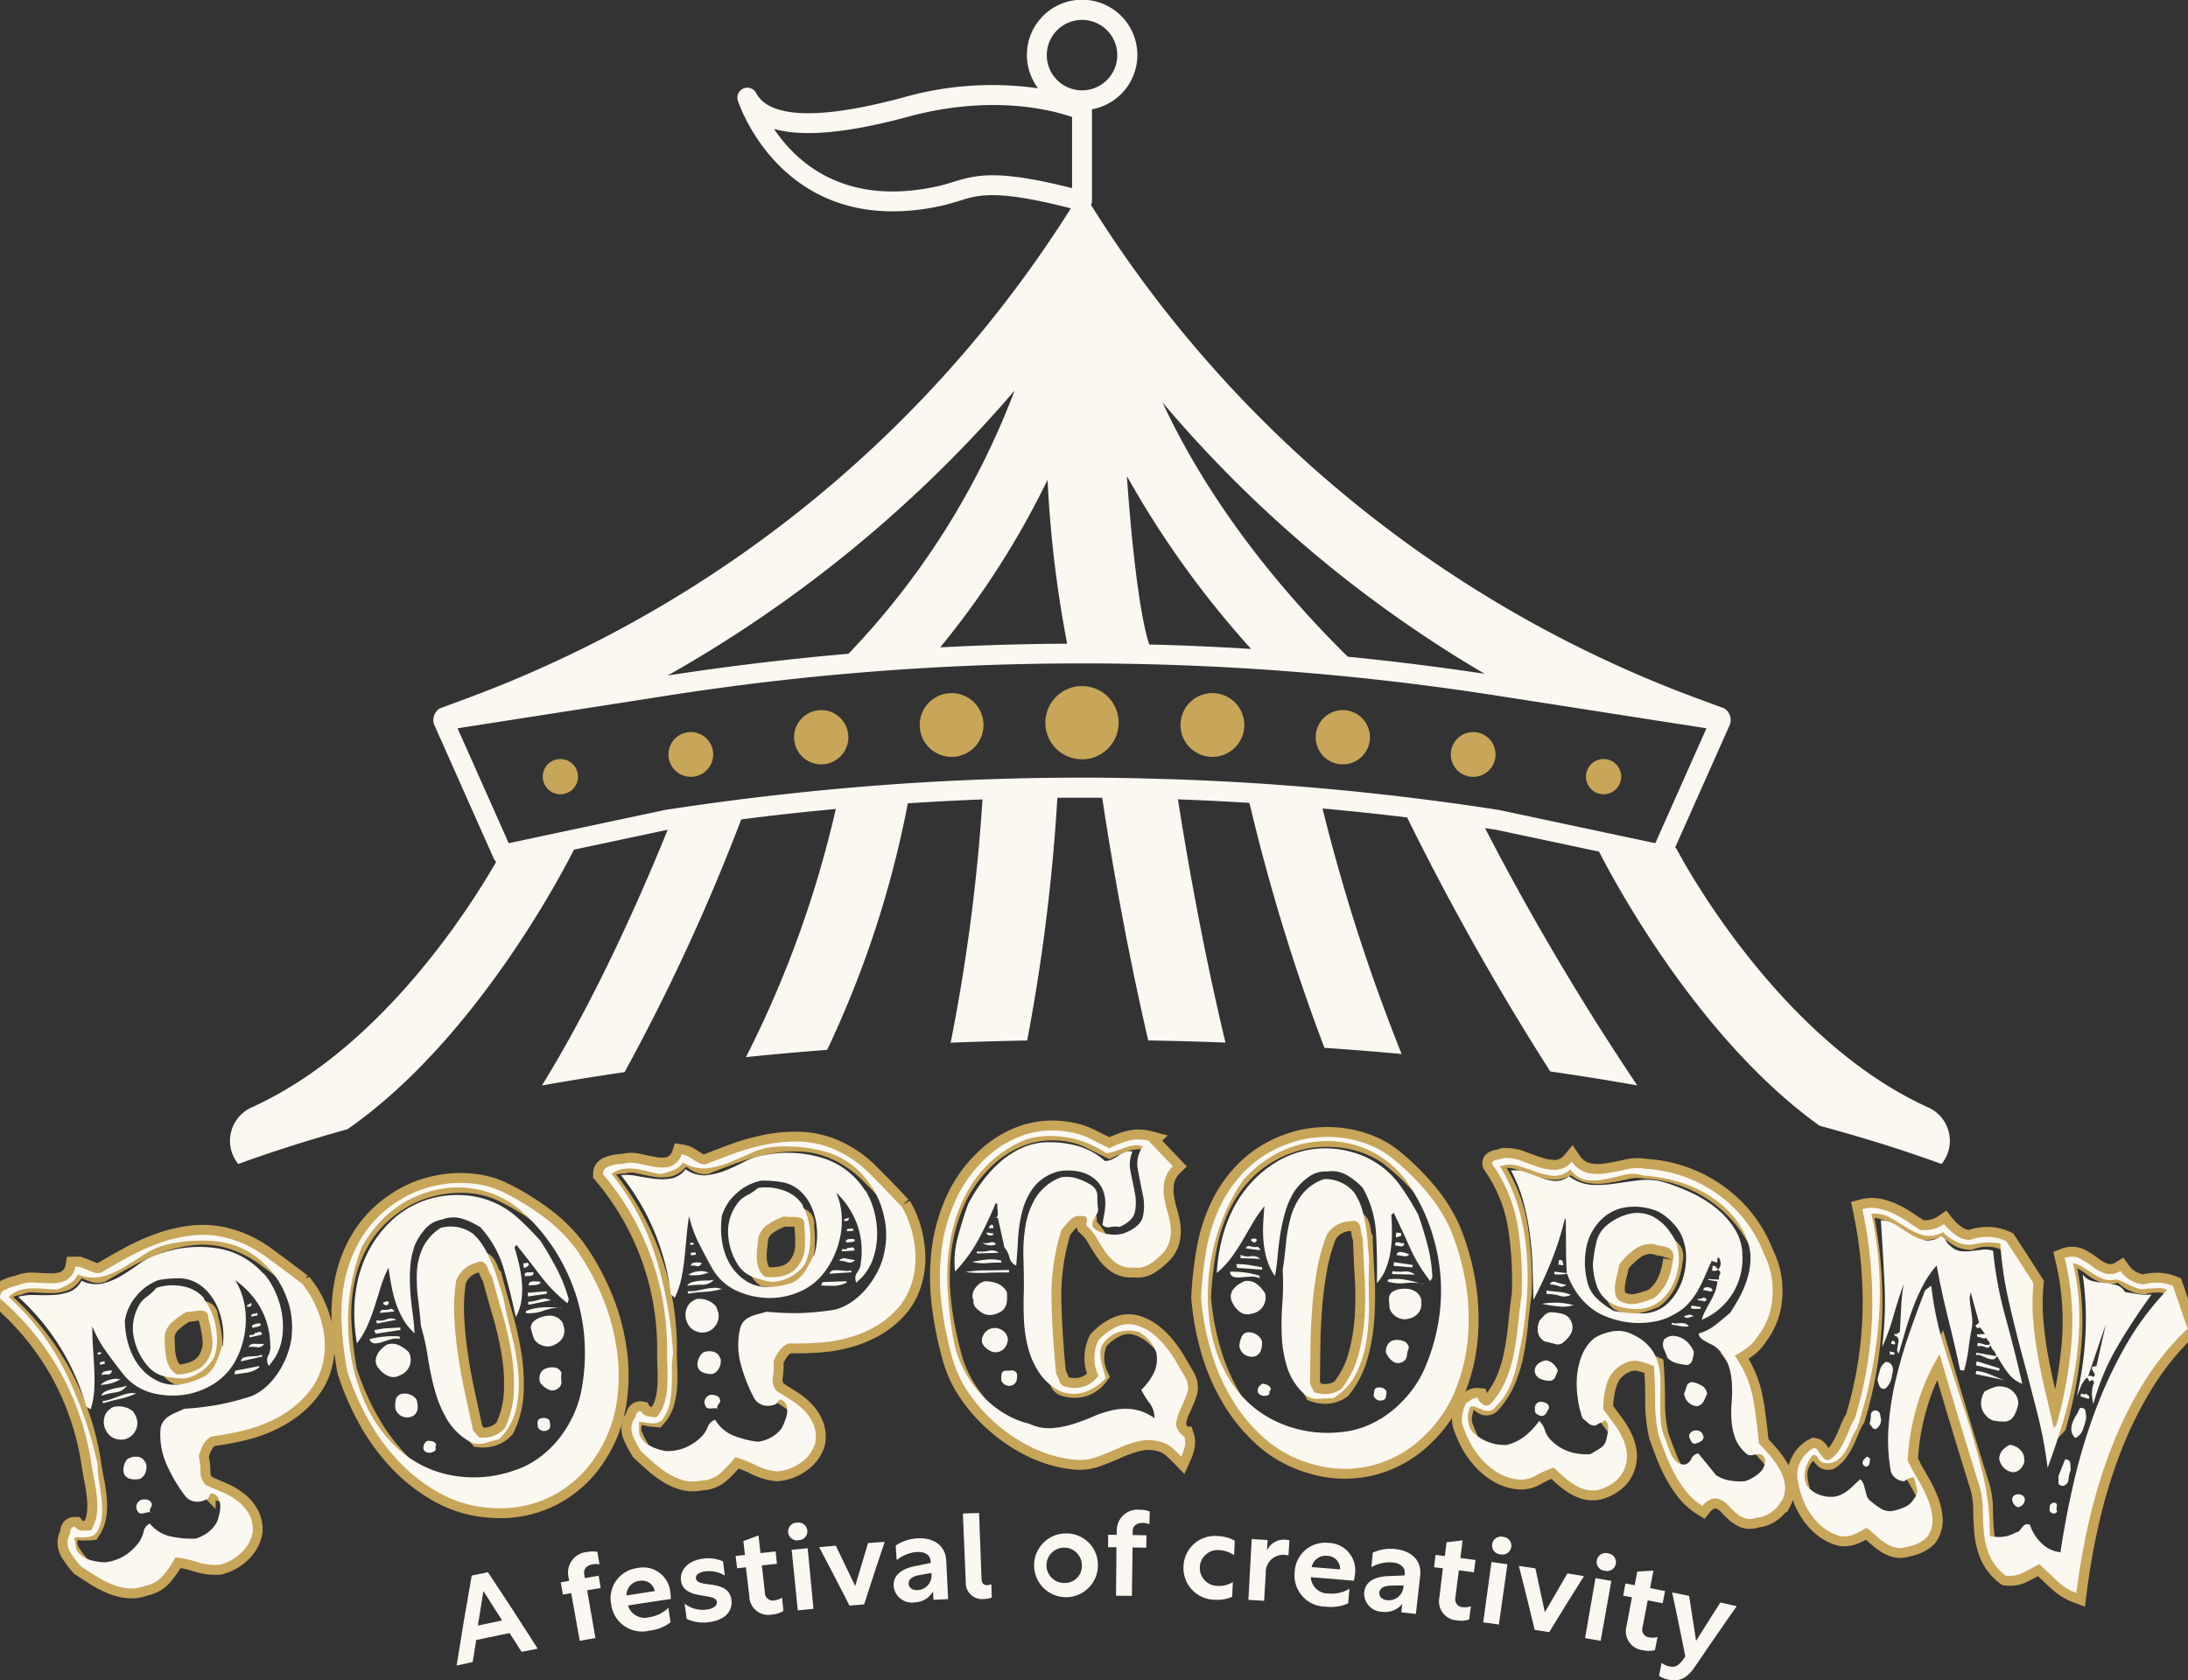 <svg xmlns="http://www.w3.org/2000/svg" xmlns:xlink="http://www.w3.org/1999/xlink" width="221.316" height="170" viewBox="0 0 221.316 170">
  <rect x="0" y="0" width="221.316" height="170" fill="#333333" stroke="none"/>
  <defs>
    <clipPath id="clip-path">
      <rect id="Rectangle_1747" data-name="Rectangle 1747" width="221.316" height="51.747" fill="none" stroke="#c7a559" stroke-width="2"/>
    </clipPath>
    <clipPath id="clip-path-2">
      <rect id="Rectangle_1746" data-name="Rectangle 1746" width="221.316" height="46.803" fill="#fbf7f1"/>
    </clipPath>
  </defs>
  <g id="Group_5775" data-name="Group 5775" transform="translate(-861 -20)">
    <g id="Group_3928" data-name="Group 3928" transform="translate(884.261 20)">
      <g id="Group_5770" data-name="Group 5770" transform="translate(0)">
        <path id="Path_6378" data-name="Path 6378" d="M215.015,115.564q1.711.529,3.352,1.082t3.2,1.118a3.7,3.7,0,0,0-1.59-5.819,1.03,1.03,0,0,0-.123-.073c-15.216-7.077-24.935-25.683-25.031-25.87a1,1,0,0,0-.2-.266L200.159,73.3a1.393,1.393,0,0,0-.571-1.63l-2.85-1.053a122.439,122.439,0,0,1-61.2-49.875,1,1,0,0,0,.091-.408V11.152a.932.932,0,0,0-.014-.093,5.587,5.587,0,1,0-5.434-2.125,32.942,32.942,0,0,0-13.654.927c-8.378,2.269-13.518,2.116-14.864-.448a1.006,1.006,0,0,0-1.853.764c.039.126,3.609,11.208,15.662,11.207a22.942,22.942,0,0,0,4.728-.52c.746-.158,1.471-.374,2.145-.584,1.786-.558,3.631-1.134,11.146.8A122.449,122.449,0,0,1,72.507,70.617l-2.85,1.053a1.393,1.393,0,0,0-.571,1.63l6.039,13.571a1.013,1.013,0,0,0,.236.325c-2.421,4.232-11.383,18.635-24.37,24.675a1.022,1.022,0,0,0-.122.073,3.7,3.7,0,0,0-1.591,5.819c.827-.3,1.665-.6,2.52-.889q1.969-.671,4.036-1.31,2.19-.678,4.49-1.317c12.807-8.9,21.625-25.737,22.909-28.284l9.479-2.014c-1.383,3.422-3.663,8.8-6.5,14.539-2.112,4.267-4.194,8.057-6.219,11.333q4.083-.728,8.36-1.35a205.628,205.628,0,0,0,11.8-25.57q4.777-.611,9.564-1.055a108.765,108.765,0,0,1-9.086,25.106q4.045-.415,8.213-.736a103.879,103.879,0,0,0,8.161-24.94c2.516-.164,5.034-.3,7.552-.394a188.472,188.472,0,0,1-3.222,24.611q3.834-.152,7.74-.222a192.311,192.311,0,0,0,3.056-24.556q2.268-.02,4.537,0c.352,2.4,1.956,12.934,4.653,24.551q3.945.064,7.814.216c-2.537-10.57-4.2-20.7-4.807-24.608q3.617.13,7.232.358a198.836,198.836,0,0,0,7.583,24.78q3.955.269,7.808.623a187.774,187.774,0,0,1-8-24.837q4.282.386,8.557.905a267.159,267.159,0,0,0,14.479,25.7q4.5.647,8.8,1.411a264.7,264.7,0,0,1-15.4-26.032c.354.054.709.1,1.063.155l10.471,2.225c1.562,3.063,10.056,18.95,22.305,27.733q2.979.805,5.786,1.674m-39.667-47.4q-6.91-1.039-13.847-1.73c-9.658-9.563-15.365-18.48-18.726-25.712a126.459,126.459,0,0,0,32.573,27.441m-23.619-2.513q-5.147-.323-10.3-.45c-.82-2.424-1.667-8.51-2.266-17.043a95.943,95.943,0,0,0,12.567,17.493M134.623,2.013a3.564,3.564,0,1,1-3.563,3.564,3.568,3.568,0,0,1,3.563-3.564M121.746,18.36c-.625.2-1.3.4-1.96.536-9.213,1.94-14.036-2.452-16.312-5.848,2.955.834,7.455.416,13.58-1.243,8.55-2.318,14.7-.616,16.562.036v7.192c-7.173-1.812-9.473-1.421-11.87-.673m11.373,46.762q-6.423.035-12.841.373a85.449,85.449,0,0,0,10.859-16.946,117.41,117.41,0,0,0,1.982,16.573m-5.32-25.6A78.581,78.581,0,0,1,111,66.142q-9.165.795-18.29,2.2A131.013,131.013,0,0,0,127.8,39.52m49.046,42.437-.054-.011a274.257,274.257,0,0,0-32.762-3.1c-.334-.011-.667-.019-1-.029-2.8-.087-5.6-.142-8.406-.142q-12.137,0-24.253,1.09l-.263.023q-8.844.8-17.651,2.155l-.055.011L76.633,85.308,71.459,73.683l21.305-3.319a271.59,271.59,0,0,1,83.715,0l21.306,3.319-5.173,11.625Z" transform="translate(-48.438)" fill="#fbf7f1"/>
        <path id="Path_6379" data-name="Path 6379" d="M113.1,152.606a1.783,1.783,0,1,0,1.783,1.783,1.783,1.783,0,0,0-1.783-1.783" transform="translate(-79.678 -75.813)" fill="#c7a559"/>
        <path id="Path_6380" data-name="Path 6380" d="M138.84,147.188a2.264,2.264,0,1,0,2.264,2.264,2.264,2.264,0,0,0-2.264-2.264" transform="translate(-92.224 -73.121)" fill="#c7a559"/>
        <path id="Path_6381" data-name="Path 6381" d="M164.576,142.771a2.745,2.745,0,1,0,2.745,2.745,2.745,2.745,0,0,0-2.745-2.745" transform="translate(-104.77 -70.927)" fill="#c7a559"/>
        <path id="Path_6382" data-name="Path 6382" d="M190.312,139.353a3.226,3.226,0,1,0,3.226,3.226,3.226,3.226,0,0,0-3.226-3.226" transform="translate(-117.317 -69.229)" fill="#c7a559"/>
        <path id="Path_6383" data-name="Path 6383" d="M216.048,137.936a3.707,3.707,0,1,0,3.707,3.707,3.707,3.707,0,0,0-3.707-3.707" transform="translate(-129.863 -68.525)" fill="#c7a559"/>
        <path id="Path_6384" data-name="Path 6384" d="M322.788,152.606a1.783,1.783,0,1,0,1.783,1.783,1.783,1.783,0,0,0-1.783-1.783" transform="translate(-183.846 -75.813)" fill="#c7a559"/>
        <path id="Path_6385" data-name="Path 6385" d="M296.1,147.188a2.264,2.264,0,1,0,2.264,2.264,2.264,2.264,0,0,0-2.264-2.264" transform="translate(-170.35 -73.121)" fill="#c7a559"/>
        <path id="Path_6386" data-name="Path 6386" d="M269.418,142.771a2.745,2.745,0,1,0,2.745,2.745,2.745,2.745,0,0,0-2.745-2.745" transform="translate(-156.854 -70.927)" fill="#c7a559"/>
        <path id="Path_6387" data-name="Path 6387" d="M242.733,139.353a3.226,3.226,0,1,0,3.226,3.226,3.226,3.226,0,0,0-3.226-3.226" transform="translate(-143.359 -69.229)" fill="#c7a559"/>
        <path id="Path_6388" data-name="Path 6388" d="M95.526,316.427q-.814,4.555-1.527,9.108.813-.182,1.626-.358.174-1.114.354-2.227,1.687-.362,3.378-.7.61.95,1.214,1.9.815-.162,1.632-.321-2.472-3.888-5.038-7.738-.82.168-1.638.342m.622,5.053q.273-1.744.559-3.487.954,1.485,1.895,2.976-1.227.251-2.454.512" transform="translate(-71.072 -157.027)" fill="#fbf7f1"/>
        <path id="Path_6389" data-name="Path 6389" d="M118.754,314.376q-.694.116-1.386.237l-.068-.393c-.1-.595.328-.915.863-1a1.888,1.888,0,0,1,.679.008l-.211-1.263a2.307,2.307,0,0,0-.95,0,2.1,2.1,0,0,0-1.985,2.5c.025.142.051.285.076.428l-.853.154q.112.617.224,1.236l.837-.15.862,4.827q.793-.141,1.588-.279-.417-2.416-.835-4.832.685-.118,1.369-.233l-.208-1.239" transform="translate(-81.464 -154.953)" fill="#fbf7f1"/>
        <path id="Path_6390" data-name="Path 6390" d="M131,317.662a2.753,2.753,0,0,0-3.334-2.446,3.089,3.089,0,0,0-2.647,3.7,3.155,3.155,0,0,0,3.875,2.635,4.22,4.22,0,0,0,2.124-.843l-.214-1.47a3.42,3.42,0,0,1-1.908.944,1.755,1.755,0,0,1-2.175-1.176q2.163-.345,4.33-.658a5.66,5.66,0,0,0-.049-.688m-4.43.331a1.436,1.436,0,0,1,1.272-1.471,1.319,1.319,0,0,1,1.583,1.03q-1.428.214-2.855.441" transform="translate(-86.457 -156.573)" fill="#fbf7f1"/>
        <path id="Path_6391" data-name="Path 6391" d="M141.86,315.937c-.8-.1-1.21-.23-1.261-.6-.045-.335.257-.62.938-.71a3.049,3.049,0,0,1,1.98.428l-.18-1.438a3.678,3.678,0,0,0-2.032-.275c-1.519.2-2.374,1.151-2.22,2.24s1.192,1.346,2.2,1.5c.868.139,1.366.224,1.418.63.048.371-.3.683-1.031.781a3.009,3.009,0,0,1-2.226-.6l.216,1.543a3.92,3.92,0,0,0,2.278.324c1.544-.2,2.391-1.061,2.245-2.248-.151-1.234-1.268-1.45-2.326-1.579" transform="translate(-93.461 -155.647)" fill="#fbf7f1"/>
        <path id="Path_6392" data-name="Path 6392" d="M154.058,315.265a.8.8,0,0,1-1.019-.787q-.152-1.368-.306-2.737.763-.085,1.526-.167-.067-.624-.133-1.249-.767.082-1.533.168-.1-.895-.2-1.788-.768.286-1.532.576l.163,1.392-.946.112q.075.623.15,1.247l.892-.106q.174,1.476.346,2.951a1.92,1.92,0,0,0,2.316,1.828,2.432,2.432,0,0,0,1.133-.366q-.072-.673-.143-1.345a1.651,1.651,0,0,1-.715.271" transform="translate(-98.932 -153.361)" fill="#fbf7f1"/>
        <path id="Path_6393" data-name="Path 6393" d="M161.342,311.434q.31,3.065.62,6.129.794-.08,1.588-.156-.293-3.066-.587-6.132-.811.077-1.621.16" transform="translate(-104.527 -154.637)" fill="#fbf7f1"/>
        <path id="Path_6394" data-name="Path 6394" d="M161.771,307.9a.895.895,0,1,0-.175-1.779.9.9,0,1,0,.175,1.779" transform="translate(-104.221 -152.074)" fill="#fbf7f1"/>
        <path id="Path_6395" data-name="Path 6395" d="M170.516,314.471q-.97-2.049-1.964-4.091-.842.072-1.684.15,1.56,2.949,3.069,5.915.74-.061,1.48-.119,1.014-3.168,2.081-6.33-.843.059-1.686.122-.659,2.175-1.3,4.353" transform="translate(-107.272 -154.002)" fill="#fbf7f1"/>
        <path id="Path_6396" data-name="Path 6396" d="M184.234,309.281a4.306,4.306,0,0,0-2.187.729q.049.735.1,1.47a3.7,3.7,0,0,1,2.046-.817c.81-.048,1.353.3,1.387.938,0,.056.007.112.01.169q-.794.159-1.586.32c-1.462.306-2.236.978-2.163,2.05a1.859,1.859,0,0,0,2.149,1.618,2.174,2.174,0,0,0,1.83-1.109c.016.285.031.571.046.856q.741-.04,1.482-.076l-.19-3.884c-.074-1.556-1.293-2.358-2.92-2.263m.034,5.237c-.515.03-.889-.212-.915-.634-.028-.447.35-.748,1.037-.874l1.264-.229c0,.076.008.153.013.229a1.471,1.471,0,0,1-1.4,1.507" transform="translate(-114.707 -153.643)" fill="#fbf7f1"/>
        <path id="Path_6397" data-name="Path 6397" d="M198.236,311.485c-.443.016-.577-.257-.593-.691q-.122-3.308-.246-6.614-.82.03-1.639.065.146,3.451.294,6.9a1.651,1.651,0,0,0,1.9,1.738,1.966,1.966,0,0,0,.731-.147l-.045-1.34a1.327,1.327,0,0,1-.4.086" transform="translate(-121.625 -151.112)" fill="#fbf7f1"/>
        <path id="Path_6398" data-name="Path 6398" d="M212.95,308.3a3.227,3.227,0,1,0,3.359,3.215,3.187,3.187,0,0,0-3.359-3.215m.043,5.012a1.789,1.789,0,1,1,1.694-1.8,1.711,1.711,0,0,1-1.694,1.8" transform="translate(-128.517 -153.158)" fill="#fbf7f1"/>
        <path id="Path_6399" data-name="Path 6399" d="M225.815,305.656c0,.145,0,.29,0,.435l-.864-.007-.008,1.256.847.007-.044,4.9q.8.008,1.606.019.035-2.452.07-4.9.692.01,1.383.023l.024-1.256q-.7-.013-1.4-.023c0-.133,0-.266.006-.4.009-.6.49-.838,1.03-.829a1.893,1.893,0,0,1,.663.133q.013-.64.026-1.28a2.28,2.28,0,0,0-.931-.174,2.1,2.1,0,0,0-2.4,2.094" transform="translate(-136.122 -150.805)" fill="#fbf7f1"/>
        <path id="Path_6400" data-name="Path 6400" d="M240.1,311.936a3.208,3.208,0,0,0,3.192,3.335,3.559,3.559,0,0,0,1.733-.307q.036-.742.073-1.484a2.581,2.581,0,0,1-1.548.388,1.813,1.813,0,1,1,.159-3.62,2.865,2.865,0,0,1,1.51.517q.036-.735.072-1.471a3.841,3.841,0,0,0-1.707-.466,3.182,3.182,0,0,0-3.482,3.108" transform="translate(-143.653 -153.419)" fill="#fbf7f1"/>
        <path id="Path_6401" data-name="Path 6401" d="M255.034,310.6l.063-1.061q-.805-.049-1.612-.093-.168,3.075-.336,6.151.8.044,1.592.092l.165-2.737a1.778,1.778,0,0,1,1.95-1.91,1.959,1.959,0,0,1,.346.059q.051-.759.1-1.518a1.586,1.586,0,0,0-.4-.075,1.875,1.875,0,0,0-1.872,1.092" transform="translate(-150.136 -153.731)" fill="#fbf7f1"/>
        <path id="Path_6402" data-name="Path 6402" d="M265.867,310.195a3.084,3.084,0,0,0-3.424,2.988,3.15,3.15,0,0,0,3.15,3.461,4.212,4.212,0,0,0,2.258-.329q.066-.74.132-1.48a3.412,3.412,0,0,1-2.071.478,1.753,1.753,0,0,1-1.84-1.647q2.179.165,4.356.361a5.648,5.648,0,0,0,.112-.681,2.751,2.751,0,0,0-2.672-3.151m-1.705,2.447a1.433,1.433,0,0,1,1.575-1.137,1.318,1.318,0,0,1,1.3,1.368q-1.436-.122-2.873-.231" transform="translate(-154.748 -154.095)" fill="#fbf7f1"/>
        <path id="Path_6403" data-name="Path 6403" d="M279.559,311.418a4.311,4.311,0,0,0-2.277.368q-.07.733-.141,1.466a3.719,3.719,0,0,1,2.152-.478c.808.083,1.289.513,1.219,1.149-.006.056-.012.112-.018.168q-.81.028-1.618.061c-1.493.066-2.366.606-2.466,1.675a1.859,1.859,0,0,0,1.862,1.942,2.176,2.176,0,0,0,1.987-.8l-.092.852q.738.08,1.476.163l.436-3.865c.177-1.547-.9-2.535-2.522-2.7m.815,3.911a1.473,1.473,0,0,1-1.623,1.263c-.514-.053-.843-.352-.8-.773.044-.445.465-.682,1.164-.7q.642-.014,1.286-.023c-.008.076-.017.152-.025.228" transform="translate(-161.688 -154.697)" fill="#fbf7f1"/>
        <path id="Path_6404" data-name="Path 6404" d="M293.359,309.684q-.814.1-1.625.2l-.168,1.391-.946-.112q-.074.624-.146,1.247l.892.106q-.177,1.474-.355,2.95a1.919,1.919,0,0,0,1.823,2.319,2.44,2.44,0,0,0,1.189-.09q.088-.67.176-1.341a1.672,1.672,0,0,1-.759.1.8.8,0,0,1-.806-1q.172-1.366.344-2.732.762.1,1.524.2.082-.623.164-1.245-.765-.1-1.53-.2l.225-1.785" transform="translate(-168.678 -153.847)" fill="#fbf7f1"/>
        <path id="Path_6405" data-name="Path 6405" d="M303.31,308.991a.9.9,0,1,0-.247,1.77.895.895,0,1,0,.247-1.77" transform="translate(-174.518 -153.498)" fill="#fbf7f1"/>
        <path id="Path_6406" data-name="Path 6406" d="M300.354,320.155q.791.109,1.582.22.433-3.049.867-6.1-.807-.115-1.615-.225-.417,3.052-.834,6.1" transform="translate(-173.587 -156.017)" fill="#fbf7f1"/>
        <path id="Path_6407" data-name="Path 6407" d="M310.145,319.519q-.465-2.219-.953-4.437-.837-.128-1.675-.25.827,3.233,1.6,6.47.735.114,1.47.232,1.731-2.842,3.514-5.665-.836-.141-1.673-.278-1.153,1.96-2.283,3.928" transform="translate(-177.145 -156.404)" fill="#fbf7f1"/>
        <path id="Path_6408" data-name="Path 6408" d="M320.826,323.358q.788.136,1.576.277.541-3.032,1.083-6.064-.8-.143-1.608-.283-.525,3.034-1.05,6.07" transform="translate(-183.757 -157.625)" fill="#fbf7f1"/>
        <path id="Path_6409" data-name="Path 6409" d="M324.359,312.307a.9.9,0,1,0-.309,1.76.895.895,0,1,0,.309-1.76" transform="translate(-184.959 -155.142)" fill="#fbf7f1"/>
        <path id="Path_6410" data-name="Path 6410" d="M331.189,322.541a.8.8,0,0,1-.742-1.054q.26-1.352.52-2.7.756.146,1.512.295.122-.617.244-1.232-.759-.15-1.518-.3l.34-1.767q-.82.045-1.638.095l-.258,1.377-.939-.174q-.114.618-.227,1.235l.886.164-.545,2.921a1.922,1.922,0,0,0,1.673,2.434,2.475,2.475,0,0,0,1.2-.012l.263-1.326a1.665,1.665,0,0,1-.766.046" transform="translate(-187.561 -156.876)" fill="#fbf7f1"/>
        <path id="Path_6411" data-name="Path 6411" d="M339.44,325.066q-.342-2.277-.707-4.554-.857-.177-1.714-.348.693,3.237,1.331,6.474l-.2.279c-.427.6-.782.861-1.395.736a1.811,1.811,0,0,1-.8-.372l-.265,1.314a2.512,2.512,0,0,0,.979.4c1.22.252,1.956-.283,2.673-1.341q2.076-3.065,4.212-6.1-.829-.186-1.66-.366-1.239,1.937-2.457,3.883" transform="translate(-191.143 -159.053)" fill="#fbf7f1"/>
      </g>
    </g>
    <g id="Group_5769" data-name="Group 5769" transform="translate(861 132.254)">
      <g id="Group_3234" data-name="Group 3234" transform="translate(0 0)">
        <g id="Group_3233" data-name="Group 3233" clip-path="url(#clip-path)">
          <path id="Path_3452" data-name="Path 3452" d="M158.51,23.421A13.215,13.215,0,0,0,157.5,21.94a8.627,8.627,0,0,0-1.242-1.272,5.061,5.061,0,0,0-1.515-.875,2.887,2.887,0,0,0-2.295.085,5.714,5.714,0,0,0-1.814,1.35,4.119,4.119,0,0,0,0,3.587,3.078,3.078,0,0,1-1.461,1.087,3.037,3.037,0,0,1-1.849.011.761.761,0,0,1-.629-.537,2.579,2.579,0,0,0-.331-.747q-.388-3.751-.476-7.378a22.177,22.177,0,0,1,.991-7.143,8.577,8.577,0,0,1,.889-1.05,1.39,1.39,0,0,1,1.348-.382.329.329,0,0,1,.292.1.485.485,0,0,1,.068.271,1.185,1.185,0,0,1-.044.292.476.476,0,0,0,0,.292,4.818,4.818,0,0,1,1.055,1.291,16.36,16.36,0,0,0,.913,1.441,4.364,4.364,0,0,0,1.151,1.131,2.718,2.718,0,0,0,1.729.367,2.247,2.247,0,0,0,1.469-.295,6.7,6.7,0,0,0,1.169-.921,3.142,3.142,0,0,0,.92-1.443,3.962,3.962,0,0,0,.1-1.5,9.536,9.536,0,0,0-.331-1.529,9.665,9.665,0,0,1-.333-1.549,4.637,4.637,0,0,1,.05-1.522,3.065,3.065,0,0,1,.846-1.486q-1.229-1.3-2.472-2.585a4.036,4.036,0,0,0-2.087.019,9.974,9.974,0,0,0-1.86.741c-.639-.307-1.273-.623-1.9-.941A7.459,7.459,0,0,0,147.8.173a9.266,9.266,0,0,0-4.568.244A10.554,10.554,0,0,0,139.5,2.566a13.561,13.561,0,0,0-3.314,4.487,17.55,17.55,0,0,0-1.44,5.21,22.842,22.842,0,0,0,.046,5.509,35.782,35.782,0,0,0,1.111,5.4,11.91,11.91,0,0,0,1.771,3.609,16.62,16.62,0,0,0,2.851,3.084,16.25,16.25,0,0,0,3.55,2.279,12.623,12.623,0,0,0,3.94,1.143,5.242,5.242,0,0,0,2.466-.259q1.117-.416,2.177-.89a11.935,11.935,0,0,1,2.186-.731,4.38,4.38,0,0,1,2.475.225,3.3,3.3,0,0,1,.939.624c.29.271.545.52.766.747a5.471,5.471,0,0,0,.34-1.014,1.943,1.943,0,0,0-.038-1.023h-.042c-.583-.487-.843-.958-.776-1.415a4.9,4.9,0,0,1,.46-1.43A15.219,15.219,0,0,0,159.6,26.6a1.983,1.983,0,0,0-.218-1.675q-.415-.719-.873-1.5" transform="translate(-39.529 2.119)" fill="none" stroke="#c7a559" stroke-width="2"/>
          <path id="Path_3453" data-name="Path 3453" d="M296.862,23.255q-.717-2.141-1.46-4.281a4.389,4.389,0,0,0-1.545-.326,5.516,5.516,0,0,0-1.444.184,3.28,3.28,0,0,1-2.314-1.365,2.014,2.014,0,0,1-1.6.243,4.675,4.675,0,0,1-1.252-.7,8.678,8.678,0,0,0-1.251-.8,1.927,1.927,0,0,0-1.54-.049,26.9,26.9,0,0,1,.7,8.339,42.609,42.609,0,0,1-1.548,8.584l-.256.278q-.4-1.788-.835-3.6c-.29-1.207-.544-2.422-.763-3.637s-.379-2.44-.48-3.669a20.99,20.99,0,0,1,.031-3.731q-1.361-2.139-2.756-4.27a4.439,4.439,0,0,0-1.868-.437,4.745,4.745,0,0,0-1.8.314,2.486,2.486,0,0,1-1.489-.528,5.906,5.906,0,0,1-1.132-1.083,3.385,3.385,0,0,1-2.44.581q-.624-.39-1.3-.853a10.222,10.222,0,0,0-1.411-.8,6.627,6.627,0,0,0-1.5-.5,3.565,3.565,0,0,0-1.613.061,45,45,0,0,1,.992,10.411,40.5,40.5,0,0,1-1.744,10.757,6.693,6.693,0,0,0-.566,1.118q-.233.591-.5,1.153a8.162,8.162,0,0,1-.617,1.066,3.109,3.109,0,0,1-.9.86.565.565,0,0,1-.509-.1,2.112,2.112,0,0,1-.341-.388l-.309-.444a.633.633,0,0,0-.409-.273,3.083,3.083,0,0,0-1.343,1.353,2.842,2.842,0,0,0-.322,1.764,9.319,9.319,0,0,0,.45,1.83,7.386,7.386,0,0,0,.874,1.726,6.312,6.312,0,0,0,1.318,1.415,4.589,4.589,0,0,0,1.749.852,2.808,2.808,0,0,0,1.365-.2,6.56,6.56,0,0,0,1.207-.658,6.073,6.073,0,0,1,.742.588c.241.223.5.444.768.66a4.784,4.784,0,0,0,.9.563,2.564,2.564,0,0,0,1.1.248,8.907,8.907,0,0,0,1.408-.341,3.5,3.5,0,0,0,1.256-.8,2.856,2.856,0,0,0,.526-1.868,6.5,6.5,0,0,0-.487-1.977,15.057,15.057,0,0,0-1-1.985,20.06,20.06,0,0,1-1.016-1.9,23.218,23.218,0,0,1,.956-5.578,20.508,20.508,0,0,1,2.271-5.154q.986,3.345,1.988,6.687t2.055,6.693a8.878,8.878,0,0,1,.321,2.312q.012,1.207.119,2.373a7.913,7.913,0,0,0,.554,2.268,5.189,5.189,0,0,0,1.648,2.058,3.032,3.032,0,0,0,1.774-.311q.839-.427,1.62-.865.879.84,1.8,1.7a5.713,5.713,0,0,0,1.955,1.234,71.864,71.864,0,0,1,1.295-7.346,53.361,53.361,0,0,1,2.191-7.206,40.17,40.17,0,0,1,3.254-6.624,27.366,27.366,0,0,1,4.546-5.617l-.043-.013" transform="translate(-75.59 -1.139)" fill="none" stroke="#c7a559" stroke-width="2"/>
          <path id="Path_3454" data-name="Path 3454" d="M31.88,22.01A9.656,9.656,0,0,0,30.5,19.826l.008.04q-1.771-1.375-3.717-2.79a11.555,11.555,0,0,0-4.34-1.942,9.769,9.769,0,0,0-3.227-.109,14.905,14.905,0,0,0-3.214.791A22.585,22.585,0,0,0,12.97,17.2q-1.467.8-2.746,1.567a1.224,1.224,0,0,1-.667,0,4.49,4.49,0,0,1-.638-.242q-.326-.15-.643-.261a1.915,1.915,0,0,0-.652-.107,2.011,2.011,0,0,1-.986,1.411,3.534,3.534,0,0,1-1.483.274q-.819-.013-1.7-.07a3.265,3.265,0,0,0-1.606.278,4.146,4.146,0,0,0-1.3.436.808.808,0,0,0-.533.913A27.786,27.786,0,0,1,6.1,28.837a27.716,27.716,0,0,1,3.161,9.446q.138.827.3,1.669a16.59,16.59,0,0,1,.242,1.686,7.265,7.265,0,0,1-.036,1.656,3.862,3.862,0,0,1-.578,1.55c-.294.025-.584.034-.871.03a1.019,1.019,0,0,1-.766-.388.431.431,0,0,0-.446.41,1.7,1.7,0,0,1-.2.643,1.856,1.856,0,0,0,.239,1.6,10.607,10.607,0,0,0,1.014,1.336q.722.486,1.508.978a10.912,10.912,0,0,0,1.589.829,5.919,5.919,0,0,0,1.646.428,3.863,3.863,0,0,0,1.763-.246,3.088,3.088,0,0,0,1.831-1.053,10.539,10.539,0,0,0,1.237-1.835,11.572,11.572,0,0,1,2.217.482,5.936,5.936,0,0,0,2.24.274,4.772,4.772,0,0,0,2.215-1.23,3.79,3.79,0,0,0,1.146-2.076,3.25,3.25,0,0,0-.362-1.8,4.346,4.346,0,0,0-1.106-1.3A6.894,6.894,0,0,0,22.515,41q-.894-.382-1.7-.743a1.843,1.843,0,0,1-.536-1.35A6.131,6.131,0,0,0,20.1,37.38a4.677,4.677,0,0,1,.4-1.109,2.054,2.054,0,0,1,.861-.918q1.577-.211,3.115-.57a14.943,14.943,0,0,0,2.943-1.017,11.624,11.624,0,0,0,2.565-1.636,9.177,9.177,0,0,0,1.994-2.389,7.274,7.274,0,0,0,.795-2.488,8.359,8.359,0,0,0-.072-2.668,10.878,10.878,0,0,0-.829-2.576M21.043,27.539A2.657,2.657,0,0,1,19.709,28.7a4.81,4.81,0,0,1-1.8.376,1.847,1.847,0,0,1-.728-.7,3.265,3.265,0,0,1-.356-.964,6.58,6.58,0,0,1-.131-1.086c-.014-.368-.03-.708-.044-1.021a2.221,2.221,0,0,1,.767-1.521,6.86,6.86,0,0,1,1.5-1.051,2.732,2.732,0,0,0,.643-.047,5.161,5.161,0,0,1,.682-.077,1.07,1.07,0,0,1,.565.124.6.6,0,0,1,.249.563l.009.04a13.188,13.188,0,0,1,.415,2.152,3.412,3.412,0,0,1-.437,2.054" transform="translate(0 -2.269)" fill="none" stroke="#c7a559" stroke-width="2"/>
          <path id="Path_3455" data-name="Path 3455" d="M75.25,18.962a24.508,24.508,0,0,0-2.675-4.82,15.775,15.775,0,0,0-3.21-3.174,25.07,25.07,0,0,0-4.039-2.483,8.87,8.87,0,0,0-2.5-.815A11.231,11.231,0,0,0,60.1,7.541a12.176,12.176,0,0,0-2.742.525A10.726,10.726,0,0,0,54.866,9.2a11.759,11.759,0,0,0-3.718,3.507A13.159,13.159,0,0,0,49.311,17a17.05,17.05,0,0,0-.4,4.714,37.132,37.132,0,0,0,.561,4.822,26.615,26.615,0,0,0,2.092,4.856,20.715,20.715,0,0,0,3.2,4.369,16.793,16.793,0,0,0,4.221,3.219A12.181,12.181,0,0,0,64.148,40.4a11.45,11.45,0,0,0,6.081-1.228,11.577,11.577,0,0,0,4.49-4.145A13.209,13.209,0,0,0,76.7,29.919a18.168,18.168,0,0,0,.052-5.538,22.048,22.048,0,0,0-1.5-5.42m-8.925,9.712a9.268,9.268,0,0,1-.911,3.651,2.737,2.737,0,0,1-1.163.782,3.219,3.219,0,0,1-1.439.157q-.3-.352-.6-.7-.4-1.836-.816-3.753t-.7-3.837c-.19-1.28-.318-2.553-.384-3.828a18.039,18.039,0,0,1,.186-3.733,2.885,2.885,0,0,1,2.074-1.822.721.721,0,0,1,.653-.063.937.937,0,0,1,.359.386,5.142,5.142,0,0,1,.251.573,1.578,1.578,0,0,0,.285.5q.458,1.744,1.04,3.72a34.271,34.271,0,0,1,.919,3.994,18.888,18.888,0,0,1,.247,3.972" transform="translate(-14.358 -0.087)" fill="none" stroke="#c7a559" stroke-width="2"/>
          <path id="Path_3456" data-name="Path 3456" d="M116.524,8.092l0,.041Q115,6.5,113.3,4.8a11.5,11.5,0,0,0-3.965-2.593,9.669,9.669,0,0,0-3.154-.611,14.752,14.752,0,0,0-3.277.281,22.257,22.257,0,0,0-3.2.888q-1.563.563-2.935,1.119a1.209,1.209,0,0,1-.655-.1,4.517,4.517,0,0,1-.589-.338c-.2-.133-.395-.252-.59-.359a1.915,1.915,0,0,0-.624-.207A2,2,0,0,1,93.13,4.115a3.481,3.481,0,0,1-1.5.04c-.535-.093-1.086-.206-1.656-.335a3.222,3.222,0,0,0-1.617.023,4.056,4.056,0,0,0-1.338.227q-.691.233-.663.818A27.3,27.3,0,0,1,92.83,23.013q.01.839.042,1.7a16.1,16.1,0,0,1-.021,1.7,7.345,7.345,0,0,1-.289,1.629,3.875,3.875,0,0,1-.805,1.439,8.512,8.512,0,0,1-.859-.107,1.011,1.011,0,0,1-.691-.5.429.429,0,0,0-.5.335,1.738,1.738,0,0,1-.292.6,1.865,1.865,0,0,0-.011,1.62,10.6,10.6,0,0,0,.788,1.477q.633.592,1.329,1.2a11.046,11.046,0,0,0,1.431,1.067,5.827,5.827,0,0,0,1.548.679,3.794,3.794,0,0,0,1.767.033,3.051,3.051,0,0,0,1.959-.754,10.521,10.521,0,0,0,1.495-1.619,11.5,11.5,0,0,1,2.1.823,5.9,5.9,0,0,0,2.157.62,4.707,4.707,0,0,0,2.364-.87,3.776,3.776,0,0,0,1.446-1.872,3.289,3.289,0,0,0-.078-1.835,4.393,4.393,0,0,0-.887-1.458,6.826,6.826,0,0,0-1.408-1.162q-.819-.518-1.555-1a1.855,1.855,0,0,1-.318-1.417,6.113,6.113,0,0,0,.062-1.533,4.725,4.725,0,0,1,.567-1.032,2.052,2.052,0,0,1,.987-.773q1.58.039,3.146-.078a14.694,14.694,0,0,0,3.048-.547,11.549,11.549,0,0,0,2.774-1.216,9.144,9.144,0,0,0,2.327-2.05,7.27,7.27,0,0,0,1.165-2.334,8.4,8.4,0,0,0,.34-2.647,10.859,10.859,0,0,0-.418-2.673,9.653,9.653,0,0,0-1.018-2.372m-9.737,4.186a3.434,3.434,0,0,1-.745,1.961,2.631,2.631,0,0,1-1.488.935,4.762,4.762,0,0,1-1.822.092,1.849,1.849,0,0,1-.607-.806,3.285,3.285,0,0,1-.2-1.007,6.519,6.519,0,0,1,.038-1.093c.042-.365.08-.7.113-1.015a2.216,2.216,0,0,1,.987-1.382,6.784,6.784,0,0,1,1.631-.805,2.745,2.745,0,0,0,.638.054,5.158,5.158,0,0,1,.682.03,1.045,1.045,0,0,1,.536.21.606.606,0,0,1,.158.595l0,.042a13.408,13.408,0,0,1,.076,2.19" transform="translate(-25.361 1.652)" fill="none" stroke="#c7a559" stroke-width="2"/>
          <path id="Path_3457" data-name="Path 3457" d="M198.757,15.59a24.539,24.539,0,0,0-1.523-5.3,15.794,15.794,0,0,0-2.411-3.814,25.015,25.015,0,0,0-3.372-3.325A8.884,8.884,0,0,0,189.2,1.8a11.177,11.177,0,0,0-2.622-.739,12.138,12.138,0,0,0-2.781-.1,10.628,10.628,0,0,0-2.673.548,11.69,11.69,0,0,0-4.395,2.583,13.169,13.169,0,0,0-2.742,3.764,17.088,17.088,0,0,0-1.439,4.5,37.254,37.254,0,0,0-.535,4.825,26.675,26.675,0,0,0,.942,5.2,20.751,20.751,0,0,0,2.123,4.975,16.751,16.751,0,0,0,3.375,4.085,12.109,12.109,0,0,0,4.7,2.545,11.4,11.4,0,0,0,6.186.169,11.557,11.557,0,0,0,5.3-3.033,13.209,13.209,0,0,0,3.075-4.53A18.191,18.191,0,0,0,199,21.209a22.072,22.072,0,0,0-.247-5.619m-10.211,3.535a18.9,18.9,0,0,1-.65,3.926,9.282,9.282,0,0,1-1.7,3.354,2.723,2.723,0,0,1-1.305.5,3.2,3.2,0,0,1-1.433-.171q-.213-.409-.427-.819.021-1.878.047-3.841t.179-3.9q.154-1.934.485-3.816a18.035,18.035,0,0,1,1.016-3.6,2.877,2.877,0,0,1,2.425-1.311.716.716,0,0,1,.649.085.949.949,0,0,1,.262.457,5.367,5.367,0,0,1,.115.614,1.573,1.573,0,0,0,.164.554q.055,1.8.178,3.859a34.462,34.462,0,0,1,0,4.1" transform="translate(-50.518 1.848)" fill="none" stroke="#c7a559" stroke-width="2"/>
          <path id="Path_3458" data-name="Path 3458" d="M241.516,35.494a9.077,9.077,0,0,0-1-1.439q-.575-.68-1.131-1.247-.192-2.323-.593-4.556a10.854,10.854,0,0,0-1.834-4.3,10.638,10.638,0,0,0,1.317-.873,4.175,4.175,0,0,0,1-1.094,7.213,7.213,0,0,0,1.49-4.056,8.132,8.132,0,0,0-.853-4.258A13.234,13.234,0,0,0,235.3,7.653a13.859,13.859,0,0,0-7.352-2.622,4.828,4.828,0,0,0-1.985.064c-.687.158-1.354.29-2,.386a5.309,5.309,0,0,1-1.849-.027,2.835,2.835,0,0,1-1.641-1.148,2.313,2.313,0,0,1-1.627.835,5.249,5.249,0,0,1-1.7-.28q-.868-.287-1.778-.637a4.192,4.192,0,0,0-1.842-.279,1.488,1.488,0,0,1-.357.109c-.141.027-.268.057-.378.087a.9.9,0,0,0-.291.138c-.083.061-.1.165-.054.309a15.164,15.164,0,0,1,2.566,6.288,35.465,35.465,0,0,1,.39,6.863q-.213,1.485-.357,2.982t-.415,2.912a13.924,13.924,0,0,1-.807,2.721,8.487,8.487,0,0,1-1.525,2.415.594.594,0,0,1-.812.1,1.1,1.1,0,0,1-.516-.662.955.955,0,0,0-.645.165q-.3.2-.584.422a4.429,4.429,0,0,0-.366,1.284,2.332,2.332,0,0,0,.231,1.344,8.983,8.983,0,0,0,.811,1.717,8.35,8.35,0,0,0,1.2,1.553,6.871,6.871,0,0,0,1.533,1.174A4.874,4.874,0,0,0,215,36.46a2.92,2.92,0,0,0,1.836-.39,9.383,9.383,0,0,1,1.81-.805q.458.435.956.879a8.553,8.553,0,0,0,1.029.787,4.5,4.5,0,0,0,1.124.529,2.988,2.988,0,0,0,1.334.078,4.518,4.518,0,0,0,1.626-.76,3.157,3.157,0,0,0,1.081-1.382,3.313,3.313,0,0,0,.241-1.651,4.806,4.806,0,0,0-.466-1.564,9.218,9.218,0,0,0-.9-1.455q-.531-.707-1.008-1.362a8.118,8.118,0,0,1,.391-2.683,3.22,3.22,0,0,1,1.8-1.981,2.113,2.113,0,0,1,1.466-.19,7.919,7.919,0,0,1,1.456.489q.131,1.792.121,3.583a15.35,15.35,0,0,0,.384,3.5q.334.939.721,1.928a17.193,17.193,0,0,0,.886,1.915,11.88,11.88,0,0,0,1.178,1.775,6.276,6.276,0,0,0,1.61,1.431,2.158,2.158,0,0,1,1.025-.713,1.338,1.338,0,0,1,.865.107,2.509,2.509,0,0,1,.778.6,7.91,7.91,0,0,0,.771.752,2.828,2.828,0,0,0,.874.518,1.655,1.655,0,0,0,1.107-.052,3,3,0,0,0,1.525-.542,3.192,3.192,0,0,0,1.038-1.141l.042.008a2.828,2.828,0,0,0,.331-1.614,4.062,4.062,0,0,0-.511-1.562M230.7,14.242l-.006.041a7.192,7.192,0,0,1-.573,2.149,4.411,4.411,0,0,1-1.36,1.7,9.838,9.838,0,0,1-1.677.537,2.61,2.61,0,0,1-1.782-.272,1.209,1.209,0,0,1-.436-.754,3.2,3.2,0,0,1-.006-.949,7.975,7.975,0,0,1,.2-1,7.632,7.632,0,0,0,.2-.962,7.388,7.388,0,0,1,1.453-1.462,2.866,2.866,0,0,1,2.027-.617,4.092,4.092,0,0,0,.793.2,2.327,2.327,0,0,1,.7.209.973.973,0,0,1,.439.424,1.115,1.115,0,0,1,.022.763" transform="translate(-61.483 0.963)" fill="none" stroke="#c7a559" stroke-width="2"/>
        </g>
      </g>
      <g id="Group_3232" data-name="Group 3232" transform="translate(0 2.12)">
        <g id="Group_3231" data-name="Group 3231" transform="translate(0 0)" clip-path="url(#clip-path-2)">
          <path id="Path_3445" data-name="Path 3445" d="M30.5,19.825A9.677,9.677,0,0,1,31.88,22.01a10.857,10.857,0,0,1,.829,2.576,8.4,8.4,0,0,1,.072,2.668,7.279,7.279,0,0,1-.795,2.488,9.177,9.177,0,0,1-1.994,2.389,11.64,11.64,0,0,1-2.565,1.636,14.942,14.942,0,0,1-2.943,1.016q-1.539.36-3.115.57a2.059,2.059,0,0,0-.861.919,4.677,4.677,0,0,0-.4,1.109,6.164,6.164,0,0,1,.175,1.525,1.846,1.846,0,0,0,.535,1.35q.805.36,1.7.743a6.894,6.894,0,0,1,1.579.927,4.356,4.356,0,0,1,1.106,1.3,3.25,3.25,0,0,1,.362,1.8A3.787,3.787,0,0,1,24.415,47.1a4.772,4.772,0,0,1-2.214,1.23,5.949,5.949,0,0,1-2.24-.274,11.627,11.627,0,0,0-2.217-.483,10.518,10.518,0,0,1-1.237,1.836,3.1,3.1,0,0,1-1.831,1.053,3.866,3.866,0,0,1-1.763.246,5.919,5.919,0,0,1-1.646-.428,10.876,10.876,0,0,1-1.589-.829q-.786-.493-1.508-.978a10.607,10.607,0,0,1-1.014-1.336,1.856,1.856,0,0,1-.239-1.6,1.7,1.7,0,0,0,.2-.643.432.432,0,0,1,.447-.41,1.019,1.019,0,0,0,.766.388q.43.006.87-.03a3.856,3.856,0,0,0,.579-1.549,7.306,7.306,0,0,0,.036-1.656,16.59,16.59,0,0,0-.242-1.686q-.165-.842-.3-1.669A27.716,27.716,0,0,0,6.1,28.837,27.8,27.8,0,0,0,.018,21.4a.807.807,0,0,1,.532-.913,4.138,4.138,0,0,1,1.3-.436,3.265,3.265,0,0,1,1.606-.278q.881.057,1.7.07a3.523,3.523,0,0,0,1.483-.275,2.01,2.01,0,0,0,.986-1.41,1.915,1.915,0,0,1,.652.107q.317.111.643.261a4.482,4.482,0,0,0,.637.242,1.22,1.22,0,0,0,.668,0Q11.5,18,12.97,17.2a22.505,22.505,0,0,1,3.042-1.379,14.9,14.9,0,0,1,3.214-.791,9.769,9.769,0,0,1,3.227.109,11.549,11.549,0,0,1,4.34,1.942q1.947,1.412,3.717,2.79l-.008-.041m-1,5.286a8.284,8.284,0,0,0-.578-3.993,8.7,8.7,0,0,0-2.247-3.291,8,8,0,0,0-4.535-2.193,15.085,15.085,0,0,0-5.245.29,7.311,7.311,0,0,0-2.281.987q-1.067.7-2.118,1.329a8.188,8.188,0,0,1-2.168.925,3.972,3.972,0,0,1-2.446-.217,2.127,2.127,0,0,1-.869.946,6.59,6.59,0,0,1-1.254.579q-.578-.015-1.241-.07c-.441-.035-.878-.052-1.309-.046a4.237,4.237,0,0,0-1.242.2,2.671,2.671,0,0,0-1.081.678,25.357,25.357,0,0,1,5.78,7.686A40.79,40.79,0,0,1,9.881,38.2a9.859,9.859,0,0,0,.142,1.67q.143.848.234,1.666a11.759,11.759,0,0,1,.067,1.627,4.135,4.135,0,0,1-.386,1.6,1.094,1.094,0,0,1-.45.56,1.549,1.549,0,0,1-.639.2,5.176,5.176,0,0,1-.691.023,3.647,3.647,0,0,0-.643.033l.21,1.2A2.163,2.163,0,0,0,9.03,47.817a5.712,5.712,0,0,0,1.615.258,4.762,4.762,0,0,0,1.973-.678A5.269,5.269,0,0,0,14.087,46a3.216,3.216,0,0,0,.438-1.025,1.131,1.131,0,0,1,.631-.816,3.7,3.7,0,0,0,2.123,1.3,9.8,9.8,0,0,0,2.494.22,3.575,3.575,0,0,0,1.238-.614,3.3,3.3,0,0,0,.976-1.145c.064-.217.13-.461.2-.735a3.245,3.245,0,0,0,.093-.8,1.876,1.876,0,0,0-.158-.735,1.064,1.064,0,0,0-.6-.54.24.24,0,0,0-.3.158,1.111,1.111,0,0,1-.2.351,1.95,1.95,0,0,1-1.145.328,1.566,1.566,0,0,1-1.086-.5,15.937,15.937,0,0,1-1.879-3.136,7.383,7.383,0,0,1-.677-3.7,1.638,1.638,0,0,1,.3-.807,2.135,2.135,0,0,1,.595-.538,5.412,5.412,0,0,1,.749-.382c.262-.108.516-.222.761-.34a29.837,29.837,0,0,0,3.392-.4,27.541,27.541,0,0,0,3.409-.882,5.321,5.321,0,0,0,1.581-1.043,7.5,7.5,0,0,0,1.233-1.512,9.041,9.041,0,0,0,.847-1.764,7.791,7.791,0,0,0,.413-1.8l-.008-.04m-2.835-6.257a7.628,7.628,0,0,1,1.177,1.879,8.912,8.912,0,0,1,.679,2.285,7.6,7.6,0,0,1,.007,2.367,5.357,5.357,0,0,1-.8,2.118l-.526.714a.981.981,0,0,1-.074-1.052,1.78,1.78,0,0,0,.2-1.069,7.89,7.89,0,0,0-1-3.774,8.578,8.578,0,0,0-2.555-2.783,6.86,6.86,0,0,1,.85,2.01,8.1,8.1,0,0,1,.234,2.17,9.116,9.116,0,0,1-.333,2.192,8.228,8.228,0,0,1-.864,2.039,6.287,6.287,0,0,1-1.855,1.956A7.73,7.73,0,0,1,19.307,31a8.167,8.167,0,0,1-3.821-.032,5.479,5.479,0,0,1-3.053-1.967q-.9-1.142-1.723-2.285a12,12,0,0,1-1.372-2.505q-.006,1.038.067,2.1t.126,2.125q.053,1.067.006,2.094A8.325,8.325,0,0,1,9.172,32.6l-.444-.268A23.624,23.624,0,0,0,1.844,21.22,5.342,5.342,0,0,1,3.5,21.035q.9.031,1.8,0a5.589,5.589,0,0,0,1.684-.309,2.355,2.355,0,0,0,1.269-1.14,3.215,3.215,0,0,0,2.1.287,6.836,6.836,0,0,0,1.872-.764,20.6,20.6,0,0,0,1.792-1.185,6.716,6.716,0,0,1,1.9-.986,12.057,12.057,0,0,1,5.911-.652,7.8,7.8,0,0,1,4.8,2.578l.044-.009M13.5,32.907a1.75,1.75,0,0,1,.388.955,1.579,1.579,0,0,1-.244.992,1.51,1.51,0,0,1-.739.67,1.453,1.453,0,0,1-.93.118,1.6,1.6,0,0,1-1.208-.819,1.805,1.805,0,0,1-.215-1.389,1.375,1.375,0,0,1,.316-.626,2.046,2.046,0,0,1,.554-.429,2.3,2.3,0,0,1,1.126-.019,2.139,2.139,0,0,1,.994.537l-.043.011m-1.8-2.026a9.013,9.013,0,0,0-1.46.348.777.777,0,0,1,.416-.436,3.744,3.744,0,0,1,.655-.24,7.812,7.812,0,0,1,.79-.167,3.574,3.574,0,0,0,.737-.194,1.547,1.547,0,0,1-1.139.689m2.128.088a8.072,8.072,0,0,1-1.7.575q-.832.177-1.684.45c-.022-.081-.044-.161-.065-.242a3.359,3.359,0,0,0,.9-.2q.443-.16.843-.31A5.908,5.908,0,0,1,12.956,31a2.041,2.041,0,0,1,.879.007c0-.013-.006-.027-.01-.04m.9,6.964a1.528,1.528,0,0,1,.026.963,1.2,1.2,0,0,1-.576.734,2.052,2.052,0,0,1-.994.006.868.868,0,0,1-.682-.68,1.665,1.665,0,0,1,.376-1.31,1.545,1.545,0,0,1,1-.246.9.9,0,0,1,.813.584l.032-.052M12.2,29.54a3.4,3.4,0,0,1-1,.437,4.236,4.236,0,0,1-1.031.146,2.018,2.018,0,0,1,.977-.52,1.8,1.8,0,0,1,1.063-.023l-.011-.04m3.133,12.589a.245.245,0,0,1,0,.259c-.049.1-.093.191-.13.271a.468.468,0,0,0-.046.25c.006.084.077.152.21.2a.466.466,0,0,0-.362-.1,3.731,3.731,0,0,0-.4.086,1.158,1.158,0,0,1-.393.04.358.358,0,0,1-.29-.246.678.678,0,0,1-.089-.667.8.8,0,0,1,.46-.468,1.256,1.256,0,0,1,.631,0,.539.539,0,0,1,.422.407l-.011-.04m-4-13.4c-.088.254-.235.372-.441.354a1.788,1.788,0,0,0-.614.056q.011-.305.408-.39a2.213,2.213,0,0,1,.636-.061l.011.041M10.142,28.1l-.065-.241.48-.129c.022.081.043.161.064.242l-.48.128m.1-1.192a.264.264,0,0,1-.153.127l-.175.047c-.018-.067-.036-.134-.054-.2l.175-.047a.271.271,0,0,1,.251.063l-.044.012M22.526,26.2a6.951,6.951,0,0,0,.033-1.742,7.823,7.823,0,0,0-.379-1.731,6.143,6.143,0,0,0-.809-1.568,4.63,4.63,0,0,0-1.244-1.207,3.708,3.708,0,0,0-1.955-.606,11.86,11.86,0,0,0-2.106.17,5.279,5.279,0,0,0-2.321,1.676,5.018,5.018,0,0,0-1.115,2.459,9.143,9.143,0,0,0,.237,1.921,7.612,7.612,0,0,0,.639,1.751,5.752,5.752,0,0,0,1.1,1.483,5.094,5.094,0,0,0,1.658,1.063,4.037,4.037,0,0,0,2.248.148,7.516,7.516,0,0,0,2.2-.772,3.117,3.117,0,0,0,1.157-1.412,16.555,16.555,0,0,0,.6-1.662l.054.03m-1.911-4.778a5.583,5.583,0,0,1,.771,1.3,6.935,6.935,0,0,1,.449,1.523,7.618,7.618,0,0,1,.116,1.58,4.873,4.873,0,0,1-.274,1.478A4.356,4.356,0,0,1,18.7,29.478a9.352,9.352,0,0,1-1.887-.177,3.186,3.186,0,0,1-1.644-.831,6.237,6.237,0,0,1-1.562-2.83,4.7,4.7,0,0,1,.294-3.26,2.734,2.734,0,0,1,.893-1.129,5.958,5.958,0,0,0,1.038-.946,5.3,5.3,0,0,1,2.7-.142,3.64,3.64,0,0,1,2.118,1.211c-.012.017-.023.033-.035.051m.44,1.868a.6.6,0,0,0-.249-.563,1.065,1.065,0,0,0-.566-.124,5.048,5.048,0,0,0-.682.077,2.771,2.771,0,0,1-.643.047,6.836,6.836,0,0,0-1.5,1.051,2.225,2.225,0,0,0-.768,1.521q.022.468.044,1.021a6.562,6.562,0,0,0,.131,1.085,3.238,3.238,0,0,0,.356.964,1.848,1.848,0,0,0,.728.7,4.81,4.81,0,0,0,1.8-.376,2.657,2.657,0,0,0,1.334-1.157,3.413,3.413,0,0,0,.437-2.054,13.173,13.173,0,0,0-.415-2.152l-.009-.04m5.176,5.057a2.759,2.759,0,0,1-1.2.53q-.618.1-1.331.179c.032-.121.066-.244.1-.366q1.2-.236,2.41-.465c.012.054.025.109.037.163,0-.014-.006-.028-.009-.041m-1.876-.6a.465.465,0,0,1,.3-.39,2.618,2.618,0,0,1,.55-.1c.209-.02.428-.034.655-.042a1.252,1.252,0,0,0,.584-.153.192.192,0,0,0,.177.174q-1.134.252-2.267.513m1.624-1.438a3.18,3.18,0,0,0-.855-.02.631.631,0,0,1,.663-.321q.51.016.921.008a.7.7,0,0,1-.729.334m-.707-.994c-.1-.176-.052-.259.151-.249s.317-.057.345-.206a.78.78,0,0,0,.352-.078.3.3,0,0,1,.334.054c.015.068.03.136.045.2l-1.228.275m.159-3.306a.2.2,0,0,1-.123.177l-.265.059q-.135-.183.061-.248a.815.815,0,0,0,.309-.176.877.877,0,0,1,.018.188m.808,2.171c-.129.043-.222.071-.281.084l-.4.088c-.083-.1-.1-.17-.05-.224a.572.572,0,0,1,.223-.136,1.4,1.4,0,0,1,.33-.074.972.972,0,0,1,.278,0c.059.129.025.215-.1.259m-.791-.956q-.1-.234.148-.268a1.391,1.391,0,0,0,.415-.114c.018.081.036.163.054.244l-.617.138" transform="translate(0 -4.388)" fill="#fbf7f1"/>
          <path id="Path_3446" data-name="Path 3446" d="M75.25,18.962a22.053,22.053,0,0,1,1.5,5.42A18.146,18.146,0,0,1,76.7,29.92a13.2,13.2,0,0,1-1.982,5.1,11.582,11.582,0,0,1-4.489,4.146A11.446,11.446,0,0,1,64.148,40.4a12.173,12.173,0,0,1-5.164-1.422,16.763,16.763,0,0,1-4.22-3.22,20.724,20.724,0,0,1-3.2-4.369,26.594,26.594,0,0,1-2.092-4.856,37.1,37.1,0,0,1-.561-4.822,17.05,17.05,0,0,1,.4-4.714,13.176,13.176,0,0,1,1.838-4.286A11.743,11.743,0,0,1,54.866,9.2a10.684,10.684,0,0,1,2.491-1.136A12.164,12.164,0,0,1,60.1,7.541a11.229,11.229,0,0,1,2.728.13,8.846,8.846,0,0,1,2.5.814,25.058,25.058,0,0,1,4.039,2.483,15.742,15.742,0,0,1,3.21,3.175,24.486,24.486,0,0,1,2.675,4.819m-1.768,4.486a18.847,18.847,0,0,0-.92-4.758,19.694,19.694,0,0,0-2.08-4.363,18.822,18.822,0,0,0-3.13-3.741A9.764,9.764,0,0,0,61.765,8.03a10.134,10.134,0,0,0-3.374.2,11.273,11.273,0,0,0-3.02,1.181,10.758,10.758,0,0,0-2.512,1.982A13.113,13.113,0,0,0,50.953,14a20.1,20.1,0,0,0-1.233,4.956,20.876,20.876,0,0,0,.022,5.29,20.2,20.2,0,0,0,1.348,5.069,14.251,14.251,0,0,0,2.735,4.309,11.1,11.1,0,0,0,5.712,3.367,12.263,12.263,0,0,0,6.788-.374,8.768,8.768,0,0,0,2.506-1.26,10.406,10.406,0,0,0,2.029-1.929A11.825,11.825,0,0,0,72.34,31.04a10.7,10.7,0,0,0,.85-2.668,20.223,20.223,0,0,0,.292-4.924m-1.726-3.762a15.8,15.8,0,0,1-2.748-2.809q-1.179-1.555-2.419-3.1l-.186.281q.265.845.473,1.764a12.894,12.894,0,0,1,.277,1.834,7.9,7.9,0,0,1-.066,1.8,4.634,4.634,0,0,1-.562,1.626q-.513-2.453-1.2-4.836a10.571,10.571,0,0,0-2.362-4.231,7.346,7.346,0,0,0-1.853-.884,3.055,3.055,0,0,0-2.025.084,2.875,2.875,0,0,0-1.734.974A6,6,0,0,0,56.3,13.862a8.05,8.05,0,0,0-.445,2.155,17.67,17.67,0,0,0-.008,2.248c.045.755.121,1.514.228,2.269s.179,1.486.215,2.186a5.753,5.753,0,0,1-1.136-1.382,9.15,9.15,0,0,1-.729-1.6,12.323,12.323,0,0,1-.463-1.759q-.175-.942-.305-1.894a12.433,12.433,0,0,0-.771,1.9c-.2.648-.4,1.3-.613,1.964a20.688,20.688,0,0,1-.721,1.943,8.789,8.789,0,0,1-1.093,1.85,18.484,18.484,0,0,1-.264-3.306,14.75,14.75,0,0,1,.4-3.265,12.125,12.125,0,0,1,1.211-3.1,11.68,11.68,0,0,1,2.222-2.81,9.636,9.636,0,0,1,2.094-1.456,9.39,9.39,0,0,1,2.463-.869,10.3,10.3,0,0,1,2.626-.183,8.882,8.882,0,0,1,5.524,2.3,27.934,27.934,0,0,1,2.32,2.357q.887,1.389,1.633,2.821a15.741,15.741,0,0,1,1.2,3.054q-.061.2-.124.4M53.937,23.325c-.3.085-.593.177-.877.272a2.613,2.613,0,0,1-.787.15.563.563,0,0,1-.535-.427,9.191,9.191,0,0,1,3.029-.278c.016.082.031.164.046.246a1.807,1.807,0,0,0-.876.037m1.752,1.285a1.655,1.655,0,0,1-.906,2.375,1.249,1.249,0,0,1-1.2.037,2.287,2.287,0,0,1-.905-.739,1.14,1.14,0,0,1-.312-.683,1.316,1.316,0,0,1,.138-.685,2.215,2.215,0,0,1,.429-.592,3.372,3.372,0,0,1,.549-.444,1.621,1.621,0,0,1,1.181.032,3.327,3.327,0,0,1,.981.667l.051.032m-3.33-1.835-.158-.352a7,7,0,0,1,1.323-.21q.629-.034,1.3-.073c.016.082.03.165.046.247q-1.258.19-2.513.388m.119-1.041c-.021-.109-.042-.219-.063-.328a1.678,1.678,0,0,0,1.031-.09,1.148,1.148,0,0,1,1.009.045q-.989.183-1.977.373m4.115,8.626a.951.951,0,0,1-.5.752,1.3,1.3,0,0,1-1.083.012,1.259,1.259,0,0,1-.645-.706,2.445,2.445,0,0,1,.018-.958.752.752,0,0,1,.665-.614,1.422,1.422,0,0,1,.843.1,1.249,1.249,0,0,1,.609.523,2.659,2.659,0,0,1,.1.894m-3.818-9.7c.016-.229.157-.333.42-.313a1.49,1.49,0,0,0,.731-.116,1.661,1.661,0,0,0,.2.111.147.147,0,0,1,.078.177q-.716.069-1.432.141m.9-1.059a.337.337,0,0,1-.094.23.307.307,0,0,1-.368-.016c-.138-.086-.14-.172,0-.254a1.339,1.339,0,0,0,.218-.061.219.219,0,0,1,.239.061c0,.014.006.028.008.042m4.738,14.775c.03.165-.066.282-.287.35a.808.808,0,0,1-.63.031.467.467,0,0,1-.324-.45.788.788,0,0,1,.4-.709,2.162,2.162,0,0,1,.515.054.59.59,0,0,1,.39.332.5.5,0,0,0-.061.392M66.09,22.779a24.616,24.616,0,0,1,.684,3.82,12.3,12.3,0,0,1-.178,3.658,6.257,6.257,0,0,1-1.745,3.174q-.751.209-1.46.412a2.055,2.055,0,0,1-1.415-.1,6.241,6.241,0,0,1-2.37-2.254,12.125,12.125,0,0,1-1.26-2.974,28.61,28.61,0,0,1-.7-3.306,24.081,24.081,0,0,0-.716-3.241q-.1-1.3-.28-2.7a15.5,15.5,0,0,1-.122-2.733,6.553,6.553,0,0,1,.6-2.478,4.936,4.936,0,0,1,1.826-2.007,3.853,3.853,0,0,1,3.241.6,5.971,5.971,0,0,1,1.148,1.42,13.187,13.187,0,0,1,.781,1.608q.337.833.612,1.719t.544,1.73q.314,1.726.817,3.65m-2.257-6.294a5.071,5.071,0,0,0-.251-.572.933.933,0,0,0-.359-.386.715.715,0,0,0-.653.063A2.884,2.884,0,0,0,60.5,17.412a18.037,18.037,0,0,0-.186,3.733q.1,1.91.384,3.828t.7,3.837q.416,1.918.817,3.753l.6.7a3.223,3.223,0,0,0,1.439-.156,2.739,2.739,0,0,0,1.162-.782,9.275,9.275,0,0,0,.911-3.652,18.794,18.794,0,0,0-.247-3.972,34.412,34.412,0,0,0-.918-3.994q-.582-1.977-1.041-3.72a1.57,1.57,0,0,1-.285-.5m6.178,15.633a.45.45,0,0,1-.328.429.731.731,0,0,1-.915-.284,3.756,3.756,0,0,1-.039-.542.386.386,0,0,1,.334-.388.857.857,0,0,1,.855.167,2.318,2.318,0,0,1,.093.619m1.086-12a5.082,5.082,0,0,0-1.751.316,4.3,4.3,0,0,1-1.806.248l.013-.214a5.318,5.318,0,0,1,1.789-.371,13.269,13.269,0,0,1,1.805.057l-.05-.035m.2,1.7a1.5,1.5,0,0,1,.054,1.171,1.578,1.578,0,0,1-.794.831,1.486,1.486,0,0,1-1.152.19,1.685,1.685,0,0,1-1.014-.672c-.1-.264-.2-.581-.3-.946a.81.81,0,0,1,.29-.908,2.011,2.011,0,0,1,.725-.4,2.74,2.74,0,0,1,.875-.15,1.532,1.532,0,0,1,.794.223,1.425,1.425,0,0,1,.564.657l-.044.006m-.143,4.908a2.755,2.755,0,0,0-.011.844.753.753,0,0,1-.336.723.879.879,0,0,1-1,.1A2.031,2.031,0,0,1,69,27.714a1.235,1.235,0,0,1,0-.865.936.936,0,0,1,.622-.578,1.841,1.841,0,0,1,.873-.085.9.9,0,0,1,.646.5l.006.042m-3.332-6.888c-.015-.1-.029-.193-.044-.289a5.071,5.071,0,0,0,1.182-.238,1.473,1.473,0,0,1,1.136.066q-1.138.228-2.274.461m.391-2.989a.711.711,0,0,1-.374.076l-.362.013c-.05-.133-.049-.225,0-.275a.376.376,0,0,1,.213-.1,1.11,1.11,0,0,1,.3,0,.521.521,0,0,0,.289-.043c.083.155.061.265-.066.326m-.432-.927a2.637,2.637,0,0,0-.294.17l-.133.02-.068-.453.49-.073c.088.185.09.3,0,.337M67.783,19q-.028-.185-.056-.371.96-.081,1.92-.157c.012.083.024.165.035.248q-.949.138-1.9.28m1.245-1.365a.858.858,0,0,1-.557.209,4.732,4.732,0,0,0-.626.05.319.319,0,0,1,.09-.309.524.524,0,0,1,.324-.111c.135-.006.271,0,.408,0a3.445,3.445,0,0,1,.344.034l.013.083c0,.014,0,.028.006.041" transform="translate(-14.358 -2.206)" fill="#fbf7f1"/>
          <path id="Path_3447" data-name="Path 3447" d="M116.524,8.092a9.654,9.654,0,0,1,1.019,2.372,10.931,10.931,0,0,1,.418,2.673,8.449,8.449,0,0,1-.34,2.647,7.282,7.282,0,0,1-1.165,2.334,9.169,9.169,0,0,1-2.328,2.05,11.5,11.5,0,0,1-2.773,1.216,14.711,14.711,0,0,1-3.048.547q-1.567.114-3.147.078a2.045,2.045,0,0,0-.986.773,4.653,4.653,0,0,0-.567,1.032,6.222,6.222,0,0,1-.063,1.534,1.852,1.852,0,0,0,.319,1.416q.734.482,1.555,1a6.867,6.867,0,0,1,1.408,1.163,4.37,4.37,0,0,1,.886,1.458,3.261,3.261,0,0,1,.078,1.834,3.775,3.775,0,0,1-1.445,1.872,4.707,4.707,0,0,1-2.364.87,5.863,5.863,0,0,1-2.156-.62,11.522,11.522,0,0,0-2.1-.823,10.493,10.493,0,0,1-1.5,1.62,3.051,3.051,0,0,1-1.958.754,3.8,3.8,0,0,1-1.767-.032,5.847,5.847,0,0,1-1.549-.68,10.934,10.934,0,0,1-1.431-1.067q-.7-.608-1.328-1.2a10.652,10.652,0,0,1-.79-1.478,1.871,1.871,0,0,1,.011-1.62,1.737,1.737,0,0,0,.293-.6.428.428,0,0,1,.5-.335,1.013,1.013,0,0,0,.691.5,8.089,8.089,0,0,0,.858.107,3.86,3.86,0,0,0,.806-1.439,7.344,7.344,0,0,0,.289-1.629,16.677,16.677,0,0,0,.022-1.7q-.034-.856-.042-1.7A27.307,27.307,0,0,0,86.358,4.889q-.028-.585.662-.819a4.062,4.062,0,0,1,1.339-.227,3.214,3.214,0,0,1,1.617-.024c.571.129,1.122.242,1.657.335a3.486,3.486,0,0,0,1.5-.039,2,2,0,0,0,1.184-1.239,1.911,1.911,0,0,1,.623.207q.295.16.592.359a4.424,4.424,0,0,0,.588.338,1.21,1.21,0,0,0,.655.1q1.373-.554,2.936-1.119a22.256,22.256,0,0,1,3.2-.888,14.793,14.793,0,0,1,3.277-.281,9.664,9.664,0,0,1,3.153.611A11.5,11.5,0,0,1,113.3,4.8q1.7,1.7,3.224,3.334l0-.041m-1.8,5.065a8.324,8.324,0,0,0,.047-4.034,8.705,8.705,0,0,0-1.7-3.6,7.96,7.96,0,0,0-4.118-2.873,14.931,14.931,0,0,0-5.2-.53,7.212,7.212,0,0,0-2.391.62q-1.154.521-2.284.982a8.139,8.139,0,0,1-2.269.576,3.918,3.918,0,0,1-2.366-.6,2.1,2.1,0,0,1-1,.8,6.427,6.427,0,0,1-1.319.376q-.565-.1-1.206-.263t-1.277-.251a4.152,4.152,0,0,0-1.248,0,2.665,2.665,0,0,0-1.165.5,25.471,25.471,0,0,1,4.487,8.5,41.128,41.128,0,0,1,1.728,9.667,9.851,9.851,0,0,0-.118,1.671q.011.86-.026,1.682A11.615,11.615,0,0,1,93.121,28a4.134,4.134,0,0,1-.624,1.522A1.088,1.088,0,0,1,91.97,30a1.514,1.514,0,0,1-.658.1,5.225,5.225,0,0,1-.682-.085,3.538,3.538,0,0,0-.636-.068q.011.607.022,1.216a2.169,2.169,0,0,0,1.122,1.227,5.632,5.632,0,0,0,1.543.507,4.68,4.68,0,0,0,2.039-.362,5.169,5.169,0,0,0,1.655-1.148,3.2,3.2,0,0,0,.587-.944,1.122,1.122,0,0,1,.744-.707A3.7,3.7,0,0,0,99.59,31.35a9.782,9.782,0,0,0,2.413.607,3.529,3.529,0,0,0,1.31-.413,3.272,3.272,0,0,0,1.134-.979c.1-.2.2-.435.305-.7a3.269,3.269,0,0,0,.214-.771,1.906,1.906,0,0,0-.042-.751,1.069,1.069,0,0,0-.506-.627.24.24,0,0,0-.315.111,1.093,1.093,0,0,1-.253.315,1.919,1.919,0,0,1-1.174.146,1.557,1.557,0,0,1-.99-.663,16.036,16.036,0,0,1-1.362-3.39,7.444,7.444,0,0,1-.095-3.763,1.638,1.638,0,0,1,.415-.752,2.129,2.129,0,0,1,.667-.439,5.334,5.334,0,0,1,.795-.26c.274-.066.54-.138.8-.218a29.615,29.615,0,0,0,3.392.138,27.326,27.326,0,0,0,3.484-.341,5.284,5.284,0,0,0,1.713-.783,7.5,7.5,0,0,0,1.445-1.3,9.027,9.027,0,0,0,1.1-1.611,7.789,7.789,0,0,0,.683-1.71l0-.042M112.9,6.535a7.68,7.68,0,0,1,.867,2.039,9.016,9.016,0,0,1,.315,2.363,7.659,7.659,0,0,1-.358,2.339,5.365,5.365,0,0,1-1.108,1.968l-.628.624a.988.988,0,0,1,.09-1.051,1.784,1.784,0,0,0,.36-1.025,7.937,7.937,0,0,0-.4-3.883,8.6,8.6,0,0,0-2.082-3.147,6.9,6.9,0,0,1,.526,2.118,8.135,8.135,0,0,1-.1,2.18,9.16,9.16,0,0,1-.665,2.114,8.26,8.26,0,0,1-1.163,1.88,6.224,6.224,0,0,1-2.123,1.644,7.625,7.625,0,0,1-2.63.694,8.053,8.053,0,0,1-3.746-.627,5.465,5.465,0,0,1-2.695-2.42q-.712-1.269-1.339-2.526a12.1,12.1,0,0,1-.961-2.688q-.165,1.025-.256,2.082t-.2,2.119q-.112,1.063-.316,2.069a8.339,8.339,0,0,1-.677,1.983l-.394-.333A23.764,23.764,0,0,0,88.175,5a5.26,5.26,0,0,1,1.648.076q.873.171,1.761.28a5.467,5.467,0,0,0,1.7-.041,2.341,2.341,0,0,0,1.42-.928A3.18,3.18,0,0,0,96.721,5a6.736,6.736,0,0,0,1.954-.463,20.386,20.386,0,0,0,1.941-.891,6.68,6.68,0,0,1,2.012-.678,11.934,11.934,0,0,1,5.906.277,7.771,7.771,0,0,1,4.323,3.294l.046,0M97.813,18.366a1.763,1.763,0,0,1,.234,1,1.573,1.573,0,0,1-.392.941,1.492,1.492,0,0,1-.827.546,1.443,1.443,0,0,1-.931-.028,1.6,1.6,0,0,1-1.058-1,1.815,1.815,0,0,1,0-1.406,1.367,1.367,0,0,1,.406-.569,2.02,2.02,0,0,1,.61-.337,2.277,2.277,0,0,1,1.108.157,2.122,2.122,0,0,1,.892.686l-.044,0m-1.459-2.283a8.93,8.93,0,0,0-1.486.116.769.769,0,0,1,.475-.366,3.828,3.828,0,0,1,.68-.135,7.556,7.556,0,0,1,.8-.041,3.5,3.5,0,0,0,.753-.076,1.531,1.531,0,0,1-1.223.5m2.074.419a7.974,7.974,0,0,1-1.755.3q-.842.047-1.721.182c-.008-.083-.018-.165-.027-.248a3.3,3.3,0,0,0,.91-.055l.875-.175a5.81,5.81,0,0,1,.86-.108,2.014,2.014,0,0,1,.862.144l0-.042m-.185,7.019a1.542,1.542,0,0,1-.122.956,1.19,1.19,0,0,1-.678.635,2.058,2.058,0,0,1-.976-.149.868.868,0,0,1-.564-.779,1.664,1.664,0,0,1,.571-1.235,1.531,1.531,0,0,1,1.023-.085.9.9,0,0,1,.708.7l.04-.046m-1.189-8.683a3.328,3.328,0,0,1-1.047.276,4.158,4.158,0,0,1-1.033-.018,2,2,0,0,1,1.038-.36,1.76,1.76,0,0,1,1.046.143l0-.042m1.14,12.923a.248.248,0,0,1-.039.255c-.064.09-.12.174-.169.249a.47.47,0,0,0-.083.239c-.006.084.052.162.175.233a.465.465,0,0,0-.34-.154,3.934,3.934,0,0,0-.408.022,1.145,1.145,0,0,1-.392-.022.36.36,0,0,1-.247-.288.686.686,0,0,1,.016-.673.79.79,0,0,1,.523-.39,1.245,1.245,0,0,1,.618.1.54.54,0,0,1,.351.468c0-.014,0-.028,0-.042M96.33,13.905c-.126.237-.287.331-.487.281a1.794,1.794,0,0,0-.611-.041c.038-.2.192-.307.461-.321a2.214,2.214,0,0,1,.634.039l0,.042m-1.075-.811c-.008-.083-.018-.165-.026-.248l.491-.052c.008.083.017.166.026.249l-.491.052m.284-1.162a.263.263,0,0,1-.17.1l-.179.019c-.007-.069-.015-.138-.022-.208l.179-.019a.271.271,0,0,1,.237.1l-.045,0M107.7,13.15a6.945,6.945,0,0,0,.3-1.716,7.84,7.84,0,0,0-.106-1.769,6.2,6.2,0,0,0-.552-1.675A4.637,4.637,0,0,0,106.31,6.6a3.677,3.677,0,0,0-1.827-.9,11.869,11.869,0,0,0-2.094-.16,5.227,5.227,0,0,0-2.536,1.293,5.007,5.007,0,0,0-1.472,2.255,9.216,9.216,0,0,0-.062,1.934,7.594,7.594,0,0,0,.358,1.829,5.742,5.742,0,0,0,.853,1.637,5.072,5.072,0,0,0,1.464,1.309,4.01,4.01,0,0,0,2.183.5,7.455,7.455,0,0,0,2.279-.42,3.1,3.1,0,0,0,1.354-1.214,16.858,16.858,0,0,0,.845-1.549l.047.038m-1.141-5.018a5.606,5.606,0,0,1,.558,1.4,6.971,6.971,0,0,1,.207,1.574,7.724,7.724,0,0,1-.129,1.579,4.9,4.9,0,0,1-.5,1.418,4.311,4.311,0,0,1-3.255,1.686,9.186,9.186,0,0,1-1.826-.468,3.164,3.164,0,0,1-1.485-1.078,6.269,6.269,0,0,1-1.1-3.039,4.723,4.723,0,0,1,.79-3.173,2.73,2.73,0,0,1,1.051-.976,5.9,5.9,0,0,0,1.164-.773,5.239,5.239,0,0,1,2.67.28A3.624,3.624,0,0,1,106.6,8.088l-.042.044m.145,1.913a.606.606,0,0,0-.158-.594,1.04,1.04,0,0,0-.537-.21,5.259,5.259,0,0,0-.681-.03,2.67,2.67,0,0,1-.638-.054,6.771,6.771,0,0,0-1.631.805,2.218,2.218,0,0,0-.987,1.382c-.033.31-.071.65-.114,1.015a6.677,6.677,0,0,0-.037,1.093,3.269,3.269,0,0,0,.2,1.008,1.844,1.844,0,0,0,.607.805,4.764,4.764,0,0,0,1.822-.092,2.632,2.632,0,0,0,1.487-.935,3.416,3.416,0,0,0,.744-1.961,13.252,13.252,0,0,0-.076-2.19c0-.014,0-.028,0-.042m4.306,5.8a2.728,2.728,0,0,1-1.266.336q-.622,0-1.334-.03l.153-.346q1.219-.046,2.439-.084c0,.056.008.112.011.167,0-.014,0-.028,0-.042m-1.75-.885a.462.462,0,0,1,.355-.338,2.6,2.6,0,0,1,.556-.017c.208.014.426.034.65.061a1.266,1.266,0,0,0,.6-.059.193.193,0,0,0,.146.2q-1.153.073-2.305.154m1.817-1.168a3.18,3.18,0,0,0-.837-.154.625.625,0,0,1,.7-.213q.5.093.9.15a.692.692,0,0,1-.767.217m-.542-1.093c-.073-.189-.011-.264.187-.222s.32-.007.371-.15a.758.758,0,0,0,.357-.023.3.3,0,0,1,.32.1c0,.07.009.139.013.209l-1.249.081M111.2,9.46a.2.2,0,0,1-.148.155l-.27.018c-.069-.133-.036-.213.1-.236a.8.8,0,0,0,.331-.126.9.9,0,0,1-.011.189m.46,2.27c-.133.023-.23.035-.289.039l-.4.026c-.067-.107-.072-.184-.015-.23a.548.548,0,0,1,.24-.1,1.392,1.392,0,0,1,.336-.022.973.973,0,0,1,.273.046c.038.137-.009.217-.142.239m-.63-1.068c-.041-.165.021-.244.187-.242a1.365,1.365,0,0,0,.424-.049c0,.084.011.167.016.25l-.627.04" transform="translate(-25.361 -0.467)" fill="#fbf7f1"/>
          <path id="Path_3448" data-name="Path 3448" d="M159.323,30.969a1.944,1.944,0,0,1,.039,1.023,5.507,5.507,0,0,1-.341,1.014q-.331-.34-.765-.747a3.305,3.305,0,0,0-.94-.624,4.378,4.378,0,0,0-2.474-.225,11.934,11.934,0,0,0-2.186.731q-1.061.474-2.178.89a5.238,5.238,0,0,1-2.465.259,12.611,12.611,0,0,1-3.94-1.143,16.255,16.255,0,0,1-3.551-2.279,16.62,16.62,0,0,1-2.851-3.084,11.908,11.908,0,0,1-1.771-3.609,35.7,35.7,0,0,1-1.11-5.4,22.737,22.737,0,0,1-.046-5.509,17.5,17.5,0,0,1,1.44-5.21A13.567,13.567,0,0,1,139.5,2.566,10.558,10.558,0,0,1,143.228.417,9.268,9.268,0,0,1,147.8.173a7.462,7.462,0,0,1,2.046.679c.627.318,1.261.634,1.9.941a9.953,9.953,0,0,1,1.86-.741,4.03,4.03,0,0,1,2.086-.019q1.245,1.288,2.472,2.585a3.074,3.074,0,0,0-.846,1.485,4.679,4.679,0,0,0-.049,1.523,9.586,9.586,0,0,0,.334,1.549,9.667,9.667,0,0,1,.331,1.529,3.933,3.933,0,0,1-.1,1.5,3.13,3.13,0,0,1-.918,1.443,6.681,6.681,0,0,1-1.17.921,2.244,2.244,0,0,1-1.468.295,2.718,2.718,0,0,1-1.729-.367,4.387,4.387,0,0,1-1.151-1.131,16.479,16.479,0,0,1-.913-1.441,4.829,4.829,0,0,0-1.054-1.291.481.481,0,0,1,0-.292,1.149,1.149,0,0,0,.044-.292.49.49,0,0,0-.068-.271c-.045-.069-.143-.1-.293-.1a1.388,1.388,0,0,0-1.346.382,8.525,8.525,0,0,0-.889,1.05,22.2,22.2,0,0,0-.991,7.143q.086,3.627.475,7.378a2.544,2.544,0,0,1,.331.747.761.761,0,0,0,.629.537,3.037,3.037,0,0,0,1.849-.011,3.073,3.073,0,0,0,1.462-1.088,4.113,4.113,0,0,1,0-3.587,5.7,5.7,0,0,1,1.814-1.35,2.886,2.886,0,0,1,2.294-.085,5.077,5.077,0,0,1,1.516.875A8.621,8.621,0,0,1,157.5,21.94a13.213,13.213,0,0,1,1.011,1.481q.459.782.873,1.5A1.978,1.978,0,0,1,159.6,26.6a14.908,14.908,0,0,1-.636,1.528,4.9,4.9,0,0,0-.459,1.43c-.067.456.193.927.775,1.415h.042m-4.633-10.594a3.556,3.556,0,0,0-1.92,0,3.014,3.014,0,0,0-1.529,1.015,1.578,1.578,0,0,0-.392.875,3.4,3.4,0,0,0,.042.938,7.727,7.727,0,0,0,.237.96q.149.481.235.9a4.948,4.948,0,0,1-2.064,1.377,3.558,3.558,0,0,1-2.447-.026,5.549,5.549,0,0,1-2.154-1.83,8.285,8.285,0,0,1-1.146-2.5,13.321,13.321,0,0,1-.446-2.87q-.073-1.5-.013-2.962.013-1.585-.041-3.315a16.681,16.681,0,0,1,.206-3.3,8.034,8.034,0,0,1,1.055-2.875,5.155,5.155,0,0,1,2.558-2.033,3.455,3.455,0,0,1,1.637.134,6.019,6.019,0,0,1,1.5.726,1.309,1.309,0,0,1,.521,1.084,6.364,6.364,0,0,0,.067,1.209.85.85,0,0,1-.135.584,5.552,5.552,0,0,0-.315.583,1.066,1.066,0,0,0-.112.542c.015.167.158.333.426.5a3.82,3.82,0,0,0,1.365.42,3.427,3.427,0,0,0,1.411-.118q1.66-.653,1.9-1.692a5.206,5.206,0,0,0-.018-2.252q-.257-1.214-.494-2.488a3.008,3.008,0,0,1,.506-2.351,1.924,1.924,0,0,0-.961-.093,5.675,5.675,0,0,0-.918.242c-.307.109-.6.22-.894.328a3.376,3.376,0,0,1-.938.206,9.793,9.793,0,0,0-2.037-1.063,9.969,9.969,0,0,0-2.319-.593,9.753,9.753,0,0,0-2.41-.015,6.253,6.253,0,0,0-2.259.707A11.748,11.748,0,0,0,138,5.177a15.114,15.114,0,0,0-2.152,5.019,20.5,20.5,0,0,0-.477,5.57,40.687,40.687,0,0,0,.63,5.527,10.35,10.35,0,0,0,.95,2.782,11.7,11.7,0,0,0,1.678,2.469,10.8,10.8,0,0,0,2.284,1.958,8.818,8.818,0,0,0,2.734,1.171,4.632,4.632,0,0,0,2.24.446,9.46,9.46,0,0,0,2.123-.4,18.913,18.913,0,0,0,2.042-.758,10.858,10.858,0,0,1,2.029-.664,6.008,6.008,0,0,1,2.072-.09,4.867,4.867,0,0,1,2.144.9,2.37,2.37,0,0,0-.468-1.488,10.816,10.816,0,0,1-.861-1.368,6.9,6.9,0,0,0,1.25-1.672,3.284,3.284,0,0,0,.271-2.1,3.83,3.83,0,0,0-1.8-2.11m-.8-16.15q.241,1.087.434,2.11a4.885,4.885,0,0,1,0,1.919q-.19.9-1.54,1.509a2.414,2.414,0,0,0-.942.017.807.807,0,0,1-.806-.232c.06-.36.128-.751.2-1.168a5.633,5.633,0,0,0,.093-1.21,3.412,3.412,0,0,0-.246-1.147,2.948,2.948,0,0,0-.77-1.064,3.6,3.6,0,0,0-1.729-.81,5.391,5.391,0,0,0-1.956-.006,4.6,4.6,0,0,0-2.5,1.554,6.844,6.844,0,0,0-1.178,2.419,13.909,13.909,0,0,0-.439,2.8q-.083,1.463-.189,2.757a1.159,1.159,0,0,1-.684-.819,2.646,2.646,0,0,0-.514-1.031q-.325-1.473-.655-2.946l-.453-.113c.182.078.3.076.36-.009a.558.558,0,0,0,.081-.336c0-.167-.016-.339-.035-.521a1,1,0,0,1,.012-.4l-.184-.162A38.6,38.6,0,0,1,138.519,11a14.981,14.981,0,0,1-2.385,3.273,9.252,9.252,0,0,1,.275-3.474q.474-1.769,1.053-3.374a17.051,17.051,0,0,1,1.359-2.171,12.9,12.9,0,0,1,1.812-2.009,8.887,8.887,0,0,1,2.23-1.467,6.548,6.548,0,0,1,2.694-.584,10.3,10.3,0,0,1,3.1.412,6.928,6.928,0,0,1,2.63,1.477,1.55,1.55,0,0,0,.73-.164,5.533,5.533,0,0,0,.619-.373,3.428,3.428,0,0,1,.641-.35,1.378,1.378,0,0,1,.8-.056,3.364,3.364,0,0,0-.179,2.084M139.333,14.4a12.1,12.1,0,0,1-2.132-.079,11.178,11.178,0,0,1,1.992-.167q1.242-.015,2.4-.042c0,.083,0,.167.006.251q-1.154-.013-2.261.037m2.043,2.909a1.545,1.545,0,0,1-.4.865,2.346,2.346,0,0,1-1,.463,1.461,1.461,0,0,1-1.057-.158,2.692,2.692,0,0,1-.676-.542.859.859,0,0,1-.244-.765.854.854,0,0,1-.106-.539,1.409,1.409,0,0,1,.2-.569,1.983,1.983,0,0,1,.426-.493,1.589,1.589,0,0,1,.566-.31,3.3,3.3,0,0,1,1.311.214,1.942,1.942,0,0,1,.97.853,4.416,4.416,0,0,1,0,.98m-.516-3.93a13.315,13.315,0,0,0-1.511.04,4.37,4.37,0,0,1-1.471-.122,11.651,11.651,0,0,1,1.4-.23,4.341,4.341,0,0,1,1.538.1c0,.069,0,.139,0,.208h.045m-2.519-.932-.006-.208a3.98,3.98,0,0,0,1.2-.056,1.165,1.165,0,0,1,1.031.2q-1.114.028-2.227.063m2.945,9.37a1.19,1.19,0,0,1-1.684.44,1.75,1.75,0,0,1-.717-.73,1.179,1.179,0,0,1,.148-.881,1.206,1.206,0,0,1,.639-.561,1.307,1.307,0,0,1,1.138.073,1.239,1.239,0,0,1,.678.964,1.846,1.846,0,0,1-.2.694m-1.764-10.2a1.582,1.582,0,0,1-.632-.232,1.663,1.663,0,0,0,.781-.043.494.494,0,0,1,.608.172,1.185,1.185,0,0,1-.756.1m.374-1.012a.578.578,0,0,1-.268.028.405.405,0,0,1-.227-.1.179.179,0,0,1-.051-.207l.675.106a.166.166,0,0,1-.13.171m-.243-.7c-.121-.052-.109-.143.037-.272s.251-.11.316.054c0,.07,0,.139.006.208l-.359.01m2.736,14.661a2.094,2.094,0,0,1-.007.667.794.794,0,0,1-.44.552.847.847,0,0,1-1.132-.515,3.891,3.891,0,0,1,.028-.605c.024-.182.15-.3.38-.364a2.336,2.336,0,0,0,.626-.015.536.536,0,0,1,.547.322v-.042" transform="translate(-39.529 0)" fill="#fbf7f1"/>
          <path id="Path_3449" data-name="Path 3449" d="M198.757,15.591A22.144,22.144,0,0,1,199,21.21a18.192,18.192,0,0,1-1.294,5.384,13.217,13.217,0,0,1-3.075,4.53,11.563,11.563,0,0,1-5.3,3.033,11.4,11.4,0,0,1-6.186-.169,12.11,12.11,0,0,1-4.7-2.545,16.772,16.772,0,0,1-3.376-4.085,20.741,20.741,0,0,1-2.122-4.975,26.714,26.714,0,0,1-.943-5.2,37.379,37.379,0,0,1,.535-4.825,17.1,17.1,0,0,1,1.439-4.5,13.163,13.163,0,0,1,2.742-3.763,11.692,11.692,0,0,1,4.394-2.583A10.641,10.641,0,0,1,183.8.958a12.1,12.1,0,0,1,2.782.1A11.177,11.177,0,0,1,189.2,1.8a8.846,8.846,0,0,1,2.247,1.355,24.932,24.932,0,0,1,3.372,3.325,15.8,15.8,0,0,1,2.412,3.814,24.587,24.587,0,0,1,1.523,5.3m-2.728,3.975a18.877,18.877,0,0,0,.172-4.843A19.734,19.734,0,0,0,195.156,10a18.857,18.857,0,0,0-2.206-4.348,9.738,9.738,0,0,0-4.859-3.744,10.066,10.066,0,0,0-3.323-.564,11.178,11.178,0,0,0-3.2.473,10.709,10.709,0,0,0-2.882,1.367A13.1,13.1,0,0,0,176.254,5.3a20.1,20.1,0,0,0-2.305,4.552,20.942,20.942,0,0,0-1.163,5.159,20.307,20.307,0,0,0,.173,5.242,14.289,14.289,0,0,0,1.689,4.814,11.069,11.069,0,0,0,4.79,4.564,12.177,12.177,0,0,0,6.677,1.158,8.747,8.747,0,0,0,2.719-.665,10.39,10.39,0,0,0,2.4-1.425,11.861,11.861,0,0,0,1.977-1.993A10.718,10.718,0,0,0,194.64,24.3a20.242,20.242,0,0,0,1.389-4.732m-.836-4.054a15.807,15.807,0,0,1-2.043-3.354q-.8-1.781-1.658-3.563l-.244.232q.069.886.064,1.825a12.829,12.829,0,0,1-.143,1.851,7.872,7.872,0,0,1-.468,1.742,4.673,4.673,0,0,1-.911,1.459q.051-2.506-.083-4.982a10.587,10.587,0,0,0-1.348-4.653,7.339,7.339,0,0,0-1.6-1.277,3.043,3.043,0,0,0-1.986-.373,2.86,2.86,0,0,0-1.9.561,6,6,0,0,0-1.392,1.389,8.073,8.073,0,0,0-.915,2,17.743,17.743,0,0,0-.511,2.188q-.189,1.12-.287,2.262T179.482,15a5.772,5.772,0,0,1-.794-1.6,9.159,9.159,0,0,1-.348-1.727,12.381,12.381,0,0,1-.056-1.819q.042-.958.129-1.915a12.376,12.376,0,0,0-1.175,1.683q-.507.877-1.034,1.776t-1.136,1.731a8.757,8.757,0,0,1-1.474,1.557,18.525,18.525,0,0,1,.484-3.281,14.8,14.8,0,0,1,1.115-3.092,12.146,12.146,0,0,1,1.868-2.747,11.618,11.618,0,0,1,2.786-2.239,9.556,9.556,0,0,1,2.359-.949,9.4,9.4,0,0,1,2.587-.3,10.234,10.234,0,0,1,2.594.412,8.859,8.859,0,0,1,4.854,3.484,28.034,28.034,0,0,1,1.728,2.818q.551,1.553.956,3.116a15.765,15.765,0,0,1,.479,3.245l-.21.358m-18.131-.453c-.311.016-.616.038-.912.069a2.568,2.568,0,0,1-.8-.03.562.562,0,0,1-.424-.536,9.143,9.143,0,0,1,3,.409l-.011.25a1.811,1.811,0,0,0-.858-.162m1.413,1.647a1.655,1.655,0,0,1-1.411,2.11,1.244,1.244,0,0,1-1.177-.234,2.294,2.294,0,0,1-.713-.924,1.145,1.145,0,0,1-.15-.736,1.315,1.315,0,0,1,.287-.636,2.185,2.185,0,0,1,.549-.48,3.321,3.321,0,0,1,.631-.31,1.605,1.605,0,0,1,1.139.3,3.319,3.319,0,0,1,.8.87l.042.044m-2.821-2.536c-.025-.126-.05-.252-.075-.378a6.791,6.791,0,0,1,1.331.093c.412.071.839.146,1.281.22l-.011.25q-1.263-.1-2.526-.185m.348-.988.013-.334a1.675,1.675,0,0,0,1.02.144,1.142,1.142,0,0,1,.97.271q-1-.042-2-.081m2.062,9.33a.95.95,0,0,1-.657.619,1.294,1.294,0,0,1-1.055-.231,1.264,1.264,0,0,1-.468-.833,2.467,2.467,0,0,1,.232-.93.75.75,0,0,1,.783-.449,1.406,1.406,0,0,1,.8.283,1.245,1.245,0,0,1,.474.647,2.684,2.684,0,0,1-.1.893M176.53,12.2c.068-.22.227-.29.478-.21a1.474,1.474,0,0,0,.735.051,1.471,1.471,0,0,0,.172.153.148.148,0,0,1,.037.19q-.711-.093-1.423-.184m1.107-.831c0,.054-.049.123-.143.2a.3.3,0,0,1-.354-.1c-.114-.115-.1-.2.055-.248a1.41,1.41,0,0,0,.225-.011.219.219,0,0,1,.219.113l0,.042m1.29,15.462c-.008.167-.127.259-.357.276a.8.8,0,0,1-.619-.112.468.468,0,0,1-.214-.511.784.784,0,0,1,.544-.6,2.089,2.089,0,0,1,.488.168.588.588,0,0,1,.3.411.5.5,0,0,0-.147.369m10.062-9.576a24.653,24.653,0,0,1-.191,3.876,12.341,12.341,0,0,1-.992,3.525,6.265,6.265,0,0,1-2.409,2.7q-.777.035-1.511.073a2.033,2.033,0,0,1-1.353-.413,6.241,6.241,0,0,1-1.8-2.729,12.19,12.19,0,0,1-.557-3.181,28.574,28.574,0,0,1,.057-3.38,24.336,24.336,0,0,0,.03-3.319q.2-1.284.333-2.7a15.507,15.507,0,0,1,.494-2.69,6.558,6.558,0,0,1,1.135-2.28,4.911,4.911,0,0,1,2.224-1.547,3.838,3.838,0,0,1,3.014,1.315,6.013,6.013,0,0,1,.8,1.643,13.206,13.206,0,0,1,.4,1.741c.094.592.164,1.2.21,1.813s.093,1.219.141,1.807q-.081,1.752-.023,3.741m-.783-6.639A5.221,5.221,0,0,0,188.09,10a.938.938,0,0,0-.262-.457.714.714,0,0,0-.648-.085,2.877,2.877,0,0,0-2.425,1.311,18.09,18.09,0,0,0-1.017,3.6q-.332,1.882-.485,3.816t-.179,3.9q-.025,1.963-.047,3.841.214.409.427.819a3.2,3.2,0,0,0,1.433.171,2.725,2.725,0,0,0,1.305-.5,9.275,9.275,0,0,0,1.7-3.354,18.9,18.9,0,0,0,.651-3.926,34.485,34.485,0,0,0,0-4.1q-.122-2.058-.178-3.859a1.574,1.574,0,0,1-.164-.554m2.5,16.62a.45.45,0,0,1-.415.344.727.727,0,0,1-.826-.482,3.577,3.577,0,0,1,.083-.537.387.387,0,0,1,.412-.3.852.852,0,0,1,.795.355,2.334,2.334,0,0,1-.049.624m3.748-11.452a5.069,5.069,0,0,0-1.774-.085,4.274,4.274,0,0,1-1.812-.164l.061-.2a5.261,5.261,0,0,1,1.823.04,13.182,13.182,0,0,1,1.744.461l-.041-.046m-.191,1.7a1.5,1.5,0,0,1-.209,1.154,1.577,1.577,0,0,1-.958.631,1.481,1.481,0,0,1-1.163-.073,1.683,1.683,0,0,1-.836-.883c-.037-.28-.064-.611-.078-.989a.812.812,0,0,1,.485-.819,1.988,1.988,0,0,1,.8-.23,2.722,2.722,0,0,1,.884.051,1.524,1.524,0,0,1,.723.395,1.43,1.43,0,0,1,.4.767l-.044,0m-1.24,4.751a2.757,2.757,0,0,0-.2.82.753.753,0,0,1-.489.629.878.878,0,0,1-.993-.122,2.028,2.028,0,0,1-.632-.844,1.238,1.238,0,0,1,.2-.843.931.931,0,0,1,.734-.423,1.821,1.821,0,0,1,.868.112.894.894,0,0,1,.518.629l0,.042m-1.7-7.459c.008-.1.016-.194.023-.292a5.06,5.06,0,0,0,1.2.033,1.47,1.47,0,0,1,1.09.319q-1.158-.034-2.315-.061m1.05-2.825a.712.712,0,0,1-.381-.01l-.355-.069c-.019-.141,0-.23.066-.266a.379.379,0,0,1,.229-.045,1.142,1.142,0,0,1,.287.065.528.528,0,0,0,.291.023c.046.17,0,.272-.137.3m-.213-1a2.793,2.793,0,0,0-.323.1l-.134-.011.035-.457.493.039c.044.2.021.309-.071.329m-.684,3c.01-.125.019-.25.029-.374q.951.137,1.9.278c-.007.083-.014.166-.02.249q-.956-.079-1.911-.153M193,12.9a.853.853,0,0,1-.589.078,4.792,4.792,0,0,0-.62-.091.315.315,0,0,1,.156-.28.516.516,0,0,1,.34-.036,3.936,3.936,0,0,1,.4.095,3.348,3.348,0,0,1,.327.11l-.006.083c0,.013,0,.028,0,.041" transform="translate(-50.518 -0.271)" fill="#fbf7f1"/>
          <path id="Path_3450" data-name="Path 3450" d="M241.654,38.661a3.192,3.192,0,0,1-1.039,1.14,3,3,0,0,1-1.524.542,1.655,1.655,0,0,1-1.107.052,2.836,2.836,0,0,1-.874-.518,7.818,7.818,0,0,1-.77-.752,2.51,2.51,0,0,0-.778-.6,1.334,1.334,0,0,0-.865-.107,2.15,2.15,0,0,0-1.025.713,6.266,6.266,0,0,1-1.61-1.432,11.788,11.788,0,0,1-1.178-1.775A17.012,17.012,0,0,1,230,34.008q-.388-.988-.722-1.927a15.321,15.321,0,0,1-.384-3.5q.008-1.791-.122-3.582a7.865,7.865,0,0,0-1.456-.489,2.115,2.115,0,0,0-1.467.189,3.222,3.222,0,0,0-1.8,1.981,8.1,8.1,0,0,0-.392,2.683q.477.656,1.009,1.362a9.217,9.217,0,0,1,.9,1.455,4.813,4.813,0,0,1,.466,1.564,3.317,3.317,0,0,1-.242,1.651,3.159,3.159,0,0,1-1.08,1.382,4.548,4.548,0,0,1-1.626.76,2.988,2.988,0,0,1-1.334-.078,4.513,4.513,0,0,1-1.124-.53,8.544,8.544,0,0,1-1.029-.786q-.5-.444-.956-.88a9.366,9.366,0,0,0-1.81.806,2.92,2.92,0,0,1-1.836.389,4.886,4.886,0,0,1-1.848-.588,6.878,6.878,0,0,1-1.534-1.175,8.4,8.4,0,0,1-1.2-1.552,8.947,8.947,0,0,1-.811-1.718,2.332,2.332,0,0,1-.232-1.344,4.471,4.471,0,0,1,.366-1.284c.189-.148.382-.289.584-.422a.962.962,0,0,1,.646-.165,1.092,1.092,0,0,0,.516.662.593.593,0,0,0,.812-.1,8.465,8.465,0,0,0,1.524-2.414,13.892,13.892,0,0,0,.807-2.722q.268-1.419.415-2.912t.357-2.982a35.463,35.463,0,0,0-.389-6.862,15.176,15.176,0,0,0-2.566-6.288c-.047-.144-.029-.248.054-.309a.9.9,0,0,1,.291-.138c.111-.03.237-.06.379-.087a1.529,1.529,0,0,0,.357-.11,4.193,4.193,0,0,1,1.842.279q.909.351,1.778.637a5.223,5.223,0,0,0,1.7.28,2.313,2.313,0,0,0,1.627-.834,2.842,2.842,0,0,0,1.641,1.148,5.306,5.306,0,0,0,1.848.026c.646-.1,1.312-.228,2-.386a4.836,4.836,0,0,1,1.984-.064A13.867,13.867,0,0,1,235.3,7.652a13.242,13.242,0,0,1,4.619,6.015,8.141,8.141,0,0,1,.853,4.258,7.209,7.209,0,0,1-1.491,4.056,4.164,4.164,0,0,1-1,1.095,10.651,10.651,0,0,1-1.317.872,10.868,10.868,0,0,1,1.834,4.3q.4,2.231.593,4.556.555.568,1.131,1.247a9.128,9.128,0,0,1,1,1.439,4.093,4.093,0,0,1,.511,1.562,2.833,2.833,0,0,1-.331,1.614l-.042-.008M240,34.488a.592.592,0,0,0-.7-.575,3.931,3.931,0,0,0-.517.076.955.955,0,0,1-.519-.03,3.848,3.848,0,0,1-1.214-1.55,6.18,6.18,0,0,1-.413-1.786,11.618,11.618,0,0,1,0-1.926,14.558,14.558,0,0,0,.028-1.963,6.812,6.812,0,0,0-.369-1.883,4.242,4.242,0,0,0-1.128-1.67,2.544,2.544,0,0,0-.545-.364c-.207-.1-.407-.207-.6-.309a2.245,2.245,0,0,1-.5-.356.631.631,0,0,1-.218-.458,4.7,4.7,0,0,0,1.692-.866q.8-.628,1.492-1.232.482-.723.946-1.574a10.207,10.207,0,0,0,.761-1.8,7.443,7.443,0,0,0,.345-1.887,5.286,5.286,0,0,0-.254-1.884,8.348,8.348,0,0,0-1.62-2.765A10.779,10.779,0,0,0,234.2,7.648a12.538,12.538,0,0,0-3.073-1.334,16.409,16.409,0,0,0-3.422-.6,3.575,3.575,0,0,0-1.964-.059q-.985.246-1.935.438a5.747,5.747,0,0,1-1.859.078,2.524,2.524,0,0,1-1.623-1.083,2.359,2.359,0,0,1-1.741.654,7.048,7.048,0,0,1-1.775-.413q-.908-.332-1.8-.6a2.854,2.854,0,0,0-1.8.061,16.664,16.664,0,0,1,1.856,4.139,22.952,22.952,0,0,1,.828,4.435,30.053,30.053,0,0,1,.049,4.539,40.47,40.47,0,0,1-.523,4.411q-.2.944-.366,1.868a15.209,15.209,0,0,1-.444,1.8,8.988,8.988,0,0,1-.709,1.662,5.845,5.845,0,0,1-1.112,1.431.926.926,0,0,1-.655.454,1.562,1.562,0,0,1-.7-.117c-.236-.094-.463-.188-.684-.281a.6.6,0,0,0-.563.006,2.591,2.591,0,0,0,.181,2.45,4.634,4.634,0,0,0,3.5,1.384,4.8,4.8,0,0,0,1.867-.9,7.312,7.312,0,0,0,1.435-1.53,1.9,1.9,0,0,1,.562.888,2.616,2.616,0,0,0,.55.971,4.666,4.666,0,0,0,1.808,1.2,5.358,5.358,0,0,0,2.264.3q.42-.237.916-.548a1.447,1.447,0,0,0,.645-.752,6.6,6.6,0,0,0,.228-1.169,1.175,1.175,0,0,0-.318-.992.941.941,0,0,1-.409.28,1.9,1.9,0,0,0-.493.269.915.915,0,0,1-.775-.21q-.289-.27-.6-.522a10.023,10.023,0,0,1-.475-2.019A9.825,9.825,0,0,1,221,25.979a7.3,7.3,0,0,1,.521-2.14,4.245,4.245,0,0,1,1.266-1.706,5.468,5.468,0,0,1,1.824-.658,3.108,3.108,0,0,1,1.965.3,4.919,4.919,0,0,1,1.773,1.291,4.447,4.447,0,0,1,.846,1.623,7.114,7.114,0,0,1,.247,1.873q0,.992-.019,2t.048,1.97a5.371,5.371,0,0,0,.459,1.822c.078.237.169.5.269.78a8.756,8.756,0,0,0,.346.836,2.115,2.115,0,0,0,.518.7,1.227,1.227,0,0,0,.842.283,1.023,1.023,0,0,0,.66-.589.9.9,0,0,1,.7-.54q.906,1.1,1.8,2.207a3.7,3.7,0,0,0,1.381.537,5.592,5.592,0,0,0,1.55.064,4.1,4.1,0,0,0,1.354-.75,1.761,1.761,0,0,0,.69-1.378L240,34.488m-2.284-20.86a6.69,6.69,0,0,1-4.1,6.68,3.988,3.988,0,0,1,.379-.952q.255-.466.513-.932a8.23,8.23,0,0,0,.451-.962,3.665,3.665,0,0,0,.237-1.039l-.932-.15c0-.028.008-.055.013-.083l1.085.049a.833.833,0,0,1,.088-.535c.09-.182.024-.333-.2-.456a.643.643,0,0,1-.6.071c.024-.15.049-.3.073-.453a.289.289,0,0,1,.328.1,1.092,1.092,0,0,0,.211.245.775.775,0,0,0,.26-.612.993.993,0,0,0-.2-.6.2.2,0,0,0-.129.232.494.494,0,0,1-.047.288l-.522-.169q-.35.746-.677,1.518a14.215,14.215,0,0,1-.737,1.488,7.527,7.527,0,0,1-.981,1.344,5.134,5.134,0,0,1-1.452,1.083,5.567,5.567,0,0,1-1.74.665,8.82,8.82,0,0,1-1.908.184,8.445,8.445,0,0,1-1.932-.251,9.048,9.048,0,0,1-1.812-.647,6.4,6.4,0,0,1-2.1-1.746A7.384,7.384,0,0,1,220,15.636a3.186,3.186,0,0,1-1.312.05c.01-.083.02-.166.03-.249l1.243.151q-.07-1.269-.076-2.7t-.025-2.777l-.09-.011a32.123,32.123,0,0,1-1.348,4.228,40.2,40.2,0,0,1-1.834,3.964q-.034-1.642-.088-3.327t-.276-3.347a25.315,25.315,0,0,0-.66-3.284A14.92,14.92,0,0,0,214.313,5.2a3.342,3.342,0,0,1,1.524.186q.731.269,1.46.54a5.447,5.447,0,0,0,1.436.334,2.2,2.2,0,0,0,1.464-.477,4.15,4.15,0,0,0,2.248.867,11.665,11.665,0,0,0,2.348-.116q1.2-.176,2.454-.34a6.441,6.441,0,0,1,2.548.194,21,21,0,0,1,2.7,1.035A12.312,12.312,0,0,1,235,8.956a8.674,8.674,0,0,1,1.887,2.06,5.2,5.2,0,0,1,.838,2.572l-.007.04m-17.336,8.087a2.931,2.931,0,0,1-.7.816.858.858,0,0,1-.913.223c-.372-.1-.715-.184-1.031-.251a1.323,1.323,0,0,1-.7-.986,1.924,1.924,0,0,1,.2-1.172c.168-.175.321-.34.458-.492a1.057,1.057,0,0,1,.615-.305,4.314,4.314,0,0,1,1.335.206,1.292,1.292,0,0,1,.839.945,1.305,1.305,0,0,1-.107,1.017M219.1,18.95a13.423,13.423,0,0,1-1.665-.263,9.407,9.407,0,0,1,1.51-.113,6.993,6.993,0,0,1,1.69.251,3.537,3.537,0,0,1-1.535.125m-.052,6.528c-.086.214-.169.42-.252.62a.638.638,0,0,1-.485.381,2.3,2.3,0,0,1-1.047-.21.925.925,0,0,1-.543-.779.955.955,0,0,1,.375-.754,1.434,1.434,0,0,1,.851-.318,1.417,1.417,0,0,1,.68.376,1.758,1.758,0,0,1,.427.641c0,.014,0,.028-.006.042m.162-7.608a4.6,4.6,0,0,0-1.3-.178l0-.336q.618.073,1.262.13a3.92,3.92,0,0,1,1.2.3,1.457,1.457,0,0,1-1.153.088m-1.319,11.856a.571.571,0,0,1-.406.307.872.872,0,0,1-.562-.194.429.429,0,0,1-.181-.484.64.64,0,0,1,.437-.745,1.185,1.185,0,0,1,.681.124.487.487,0,0,1,.282.54c-.074.131-.158.281-.251.452M219.9,16.759a.648.648,0,0,1-.758.138,3.046,3.046,0,0,0-.9-.171c.121-.265.355-.336.7-.21a4.171,4.171,0,0,0,.915.238l.044.006m-.787-2.029.055-.456c.184-.033.3-.012.331.061a2.316,2.316,0,0,1,.118.329c0,.042-.011.083-.016.124l-.489-.059M231.745,12.2a4.519,4.519,0,0,0-.975-1.6,6.063,6.063,0,0,0-1.5-1.212,6.072,6.072,0,0,0-2.969-.5,4.421,4.421,0,0,0-2.625,1.079,5.32,5.32,0,0,0-1.74,3.056,7.847,7.847,0,0,0,.148,3.593,3.346,3.346,0,0,0,1.023,1.627,8.128,8.128,0,0,0,1.614,1.165,13.94,13.94,0,0,0,2.878.258,3.744,3.744,0,0,0,2.582-1.031,5.515,5.515,0,0,0,1.014-1.322,6.212,6.212,0,0,0,.636-1.632,7.613,7.613,0,0,0,.2-1.742,4.951,4.951,0,0,0-.29-1.69l.006-.042m-.7.359a5.264,5.264,0,0,1,.069,3.006,5.379,5.379,0,0,1-1.458,2.606,3.563,3.563,0,0,1-2.221,1.023,6.017,6.017,0,0,1-2.6-.365,3.3,3.3,0,0,1-1.78-1.8,7.059,7.059,0,0,1-.451-2.415,15.194,15.194,0,0,1,.347-2.142,3.1,3.1,0,0,1,1.124-1.787,5.533,5.533,0,0,1,2.307-1.12,3.476,3.476,0,0,1,2.558.446,4.666,4.666,0,0,1,1.24,1.108,8.647,8.647,0,0,1,.908,1.443l-.045-.006m-.344,1.678a1.114,1.114,0,0,0-.023-.763.963.963,0,0,0-.439-.424,2.294,2.294,0,0,0-.7-.209,4.082,4.082,0,0,1-.793-.2,2.871,2.871,0,0,0-2.028.617,7.369,7.369,0,0,0-1.452,1.463,7.794,7.794,0,0,1-.2.962,7.946,7.946,0,0,0-.206,1,3.222,3.222,0,0,0,.006.948,1.209,1.209,0,0,0,.436.754,2.61,2.61,0,0,0,1.782.272,9.826,9.826,0,0,0,1.676-.536,4.406,4.406,0,0,0,1.36-1.7,7.17,7.17,0,0,0,.574-2.149l.006-.041m2.11,9.361a3.058,3.058,0,0,1-.15.8.718.718,0,0,1-.5.49,6.131,6.131,0,0,1-1.1-.195,1.985,1.985,0,0,1-.917-.542,9.2,9.2,0,0,0-.355-.877,1.134,1.134,0,0,1,.01-.948,1.236,1.236,0,0,1,.887-.392,2.09,2.09,0,0,1,.9.225,2.287,2.287,0,0,1,.755.6,3.006,3.006,0,0,1,.477.794l-.006.042m-.525-2.617a2.446,2.446,0,0,1-.849-.028q-.435-.089-.873-.156l.032-.206a.685.685,0,0,0,.435.088c.152-.02.3-.03.454-.035a1.466,1.466,0,0,1,.42.044.869.869,0,0,1,.387.251l-.006.042m.521-1.016a2.512,2.512,0,0,0-.516.129.454.454,0,0,1-.477-.117,1.481,1.481,0,0,1,.428-.144.515.515,0,0,1,.521.125l.045.007m.7-.987c.032.174-.041.254-.219.239a1.912,1.912,0,0,0-.406,0l-.352-.056c.015-.1.03-.192.045-.288l.925.147c0-.014,0-.028.007-.042m.617-.746c-.09.184-.214.247-.371.194a1.318,1.318,0,0,0-.463-.074l-.157-.152a.9.9,0,0,0,.533-.083.325.325,0,0,1,.451.157c0-.014,0-.028.007-.042m-.007,9.635c-.1.238-.2.473-.316.708a.949.949,0,0,1-.675.481,1.422,1.422,0,0,1-1.295-1.265,6.675,6.675,0,0,0,.251-.742.6.6,0,0,1,.6-.431,3.177,3.177,0,0,1,1,.394,1.125,1.125,0,0,1,.478.861l-.043-.007m.609-10.551a.374.374,0,0,1-.425.1,1.737,1.737,0,0,0-.53-.085c0-.223.15-.328.436-.311s.456.131.513.337l.006-.041m-.949,14.722a.48.48,0,0,1-.2.538,1.4,1.4,0,0,1-.5.235.394.394,0,0,1-.517-.17,2.85,2.85,0,0,1-.21-.457.513.513,0,0,1,.166-.48.786.786,0,0,1,.47-.2.836.836,0,0,1,.5.126.451.451,0,0,1,.24.4l.042.007" transform="translate(-61.483 -1.155)" fill="#fbf7f1"/>
          <path id="Path_3451" data-name="Path 3451" d="M296.906,23.267a27.348,27.348,0,0,0-4.547,5.617,40.117,40.117,0,0,0-3.254,6.624,53.4,53.4,0,0,0-2.19,7.205,71.966,71.966,0,0,0-1.3,7.346,5.727,5.727,0,0,1-1.955-1.235q-.915-.856-1.8-1.7-.781.438-1.62.864a3.031,3.031,0,0,1-1.774.312,5.186,5.186,0,0,1-1.647-2.058,7.892,7.892,0,0,1-.554-2.268q-.107-1.166-.119-2.373a8.936,8.936,0,0,0-.321-2.312q-1.053-3.351-2.055-6.693t-1.988-6.687a20.534,20.534,0,0,0-2.272,5.153,23.3,23.3,0,0,0-.955,5.578,20.1,20.1,0,0,0,1.016,1.9,14.961,14.961,0,0,1,1.006,1.985,6.563,6.563,0,0,1,.487,1.977,2.856,2.856,0,0,1-.526,1.869,3.488,3.488,0,0,1-1.257.8,8.755,8.755,0,0,1-1.407.341,2.561,2.561,0,0,1-1.1-.247,4.768,4.768,0,0,1-.9-.563q-.407-.324-.768-.661a5.855,5.855,0,0,0-.742-.588,6.5,6.5,0,0,1-1.206.658,2.8,2.8,0,0,1-1.364.2,4.6,4.6,0,0,1-1.75-.852,6.345,6.345,0,0,1-1.317-1.416,7.381,7.381,0,0,1-.874-1.725,9.362,9.362,0,0,1-.449-1.83,2.838,2.838,0,0,1,.321-1.765,3.083,3.083,0,0,1,1.343-1.352.633.633,0,0,1,.41.273l.309.444a2.084,2.084,0,0,0,.34.388.564.564,0,0,0,.509.1,3.1,3.1,0,0,0,.9-.86,8.04,8.04,0,0,0,.617-1.066q.27-.562.5-1.153a6.715,6.715,0,0,1,.565-1.117,40.452,40.452,0,0,0,1.743-10.757,44.965,44.965,0,0,0-.992-10.411,3.563,3.563,0,0,1,1.613-.061,6.62,6.62,0,0,1,1.5.5,10.277,10.277,0,0,1,1.412.8q.68.463,1.3.853a3.388,3.388,0,0,0,2.44-.581,5.929,5.929,0,0,0,1.132,1.083,2.488,2.488,0,0,0,1.489.528,4.744,4.744,0,0,1,1.8-.314,4.421,4.421,0,0,1,1.868.437q1.4,2.131,2.757,4.27a21.054,21.054,0,0,0-.031,3.731q.149,1.842.48,3.668t.763,3.638q.433,1.813.836,3.6l.256-.278a42.638,42.638,0,0,0,1.549-8.584,26.96,26.96,0,0,0-.7-8.338,1.928,1.928,0,0,1,1.54.048,8.675,8.675,0,0,1,1.25.8,4.7,4.7,0,0,0,1.252.7,2.014,2.014,0,0,0,1.6-.243,3.279,3.279,0,0,0,2.314,1.364,5.516,5.516,0,0,1,1.444-.184,4.413,4.413,0,0,1,1.545.326q.743,2.14,1.459,4.281l.044.013m-2.053-3.886a1.961,1.961,0,0,0-1.008-.174c-.36.029-.7.043-1.019.04a1.687,1.687,0,0,1-.913.008,4.176,4.176,0,0,1-.78-.3l-.758-.379a2.509,2.509,0,0,0-.748-.244,2.164,2.164,0,0,1-1.252-.053,5.8,5.8,0,0,1-1.053-.535q-.511-.326-1-.647a2.75,2.75,0,0,0-1.037-.417,22.469,22.469,0,0,1,.65,5.2,32.141,32.141,0,0,1-.387,5.237A41.4,41.4,0,0,1,284.39,32.3q-.75,2.58-1.683,5.09a45.77,45.77,0,0,0-1.068-5.633q-.719-2.829-1.478-5.655t-1.407-5.682a36.065,36.065,0,0,1-.831-5.72,6.556,6.556,0,0,0-1.329-.1,6.724,6.724,0,0,0-1.293.17,2.686,2.686,0,0,1-1.745-.224,4.388,4.388,0,0,1-1.43-1,2.7,2.7,0,0,1-1.978.314,6.565,6.565,0,0,1-1.675-.759q-.81-.51-1.674-1.006a3.236,3.236,0,0,0-1.917-.41,36.75,36.75,0,0,1,.737,10.847,47.266,47.266,0,0,1-2.194,10.883,4.91,4.91,0,0,0-.62,1.164,6.611,6.611,0,0,1-.6,1.21,3.038,3.038,0,0,1-.869.9,1.816,1.816,0,0,1-1.4.163,1.32,1.32,0,0,1-.511-.526q-.232-.386-.543-.151a3.6,3.6,0,0,0-.708,1.476,2.3,2.3,0,0,0,.195,1.569,2.882,2.882,0,0,0,1.12.84,3.341,3.341,0,0,0,1.409.264,2.422,2.422,0,0,0,.872-.2,3.567,3.567,0,0,0,.727-.444,8.322,8.322,0,0,0,.646-.568q.3-.3.626-.571a1.453,1.453,0,0,1,.342.564q.09.3.16.588a5.859,5.859,0,0,0,.164.568,1.119,1.119,0,0,0,.393.511,8.983,8.983,0,0,0,1,.731,1.721,1.721,0,0,0,1.149.254,5.4,5.4,0,0,0,1.276-.4,1.925,1.925,0,0,0,.943-.855,1.13,1.13,0,0,0,.283-1.049q-.142-.545-.284-1.091a1.532,1.532,0,0,0-.972.38,1.457,1.457,0,0,1-1.374-.988,18.2,18.2,0,0,1-.232-4.547,29.857,29.857,0,0,1,.719-4.681,46.706,46.706,0,0,1,1.348-4.65q.795-2.3,1.639-4.459l.613-.463a33.148,33.148,0,0,0,1.355,6.361q.989,3.129,2.021,6.261t1.8,6.281a25.927,25.927,0,0,1,.744,6.412,3.472,3.472,0,0,0,2.66-.355.522.522,0,0,0,.36-.186c.087-.106.175-.22.266-.34a.833.833,0,0,1,.314-.263.569.569,0,0,1,.46.034,4.724,4.724,0,0,0,1.176,1.864,3.206,3.206,0,0,0,1.914.905q.529-3.571,1.37-7.184a58.012,58.012,0,0,1,2.123-7.061,45.34,45.34,0,0,1,3.063-6.588,28.591,28.591,0,0,1,4.229-5.694l.056-.028m-16.168,8.395a13.7,13.7,0,0,1-1.086-1.7c-.117.23-.261.345-.429.347a1.334,1.334,0,0,1-.528-.105c-.183-.071-.378-.154-.586-.247a.976.976,0,0,0-.6-.078l.057-.244q1,.171,1.994.347a.94.94,0,0,0-.276-.581.935.935,0,0,1-.277-.581c-.1.291-.282.377-.547.256a1.086,1.086,0,0,0-.741-.09.133.133,0,0,1-.059-.143c.019-.081.035-.148.047-.2a2.437,2.437,0,0,1,.613.145.876.876,0,0,0,.6.013.458.458,0,0,0-.146-.356.688.688,0,0,1-.2-.326.448.448,0,0,1-.423.028,1.277,1.277,0,0,0-.439-.1c-.081-.047-.107-.138-.074-.275l.794-.026-.491-.673a.4.4,0,0,1-.292.059c-.18-.155-.217-.258-.114-.305a.775.775,0,0,0,.291-.252q-.412-1.511-.835-3.021a1.859,1.859,0,0,0-.094.813c.029.279.065.557.109.838s.083.576.12.884a3.757,3.757,0,0,1-.014.961q-.231,1.188-.353,2.209a15.485,15.485,0,0,1-.442,2.188l-.4-.051q-.574-2.658-1.229-5.287t-1.147-5.3a10.325,10.325,0,0,0-1.367,1.985,19.381,19.381,0,0,0-.987,2.2q-.432,1.145-.778,2.327t-.7,2.389a.47.47,0,0,1-.157-.439c.023-.181.055-.365.1-.556a1.048,1.048,0,0,0,0-.512.44.44,0,0,0-.373-.293V23.8c.1.079.195.085.271.016a.777.777,0,0,1,.263-.158q.076-1.219.136-2.466a19.268,19.268,0,0,1,.255-2.4q-.578,1.625-1.037,3.255a22.523,22.523,0,0,1-1.144,3.147,37.244,37.244,0,0,0,.243-6.447q-.161-3.248-.368-6.4a3.169,3.169,0,0,1,1.587.514q.7.461,1.389.887a4.893,4.893,0,0,0,1.423.605,2.175,2.175,0,0,0,1.666-.4.789.789,0,0,1,.515.443,1.522,1.522,0,0,0,.487.567,1.814,1.814,0,0,0,1.017.506,4.994,4.994,0,0,0,1.064-.015c.372-.044.736-.089,1.093-.136a2.564,2.564,0,0,1,1.11.109,39.926,39.926,0,0,0,1.262,6.752q.922,3.334,1.69,6.708a3.067,3.067,0,0,1-1.451-1.112M266.3,29.363a.448.448,0,0,1-.6-.256,2.388,2.388,0,0,1-.2-.64q.112-.531.263-1.032a1.27,1.27,0,0,1,.569-.753.663.663,0,0,1,.674.463,1.135,1.135,0,0,1-.04.823,2.081,2.081,0,0,1-.66,1.395m-.965,4.1a.349.349,0,0,1-.367-.163,3.171,3.171,0,0,0-.282-.359,2.926,2.926,0,0,0,.134-.845.473.473,0,0,1,.511-.511.49.49,0,0,1,.416.366,5.175,5.175,0,0,1,.105.556,1.093,1.093,0,0,1-.518.956m-1.265,3.654a.422.422,0,0,1-.007-.492,2.089,2.089,0,0,1,.367-.37c.22.076.32.2.3.362s-.045.319-.074.453c-.2.242-.394.257-.585.046m2.785-12.286c.038-.105.076-.211.113-.316a.37.37,0,0,1,.316.237c-.011.054-.023.109-.035.163l-.394-.084m.22,1.113a.374.374,0,0,0-.279.026c-.035-.121-.07-.242-.105-.364l.524.112q.034.263-.14.226m8.364,1.069c.032-.136.064-.271.1-.406q1.157.359,2.312.725c-.02.081-.04.162-.059.244q-1.174-.286-2.349-.563m-.027.893c.025-.109.051-.217.077-.325a5.383,5.383,0,0,1,1.467.394q.664.289,1.383.55-1.463-.316-2.927-.619m4.3,3.064a3.652,3.652,0,0,1-.433,1.182,1.1,1.1,0,0,1-1.05.555,5.45,5.45,0,0,1-.957-.085,1.5,1.5,0,0,1-.806-.519,1.759,1.759,0,0,1-.5-1.216,2.187,2.187,0,0,1,.362-1.221,5.785,5.785,0,0,1,.925-.42,1.814,1.814,0,0,1,1.065-.041,1.65,1.65,0,0,1,1.035.643,1.529,1.529,0,0,1,.372,1.081c0,.013-.006.028-.01.041m.658,5.674a1.628,1.628,0,0,1-.418.84,1,1,0,0,1-.875.337,1.633,1.633,0,0,1-1.282-1.354,1.409,1.409,0,0,1,.323-.843,2.307,2.307,0,0,1,.752-.564,1.724,1.724,0,0,1,1.067.528,1.283,1.283,0,0,1,.38,1.086l.053-.029m-.677,4.735a.88.88,0,0,1-.579-.881.524.524,0,0,1,.245-.346.717.717,0,0,1,.425-.085.756.756,0,0,1,.41.148.522.522,0,0,1,.2.354.828.828,0,0,1-.7.809m13.483-21.475a59.809,59.809,0,0,0-3.439,5.239,23.624,23.624,0,0,0-2.414,5.784,4.47,4.47,0,0,1-.144-1.011,2.61,2.61,0,0,1,.222-1.171l-.163-.26-.326.172a1,1,0,0,1-.1-.222.226.226,0,0,0-.169-.153,2.581,2.581,0,0,0-.583.88q-.2.509-.419.968a35.194,35.194,0,0,0,.872-6.112,30.841,30.841,0,0,0-.276-6.193,1.787,1.787,0,0,0,1.016.674,8.977,8.977,0,0,0,1.19.184,6.726,6.726,0,0,1,1.141.2,1.617,1.617,0,0,1,.949.731c.429.059.865.126,1.306.2a4.362,4.362,0,0,0,1.305.037l.034.052M283.639,41.86a.358.358,0,0,1-.374.138.5.5,0,0,1-.36-.248,2.771,2.771,0,0,1,.025-.511q.032-.208.38-.331c.266.014.375.137.328.368a.943.943,0,0,0,.043.595l-.042-.011m2.644-8.38a1.527,1.527,0,0,1-.769.895,1.209,1.209,0,0,1-.4-.733,1.825,1.825,0,0,1,.086-.754,3.55,3.55,0,0,1,.365-.766,4.625,4.625,0,0,0,.393-.78c.352-.049.545.059.581.328s.059.491.074.668a6.656,6.656,0,0,1-.331,1.142m-1.23,4.139a2.254,2.254,0,0,0-.224.912.742.742,0,0,1-.57.689c-.324-.03-.478-.157-.463-.384a4.318,4.318,0,0,0,0-.6l.685-1.716q.49.043.519.441c.02.265.032.5.039.7,0-.013.007-.028.011-.041m.992-7.464c0-.23.067-.313.2-.247a.345.345,0,0,0,.379-.028.754.754,0,0,0,.222.21c.1.072.106.179,0,.326l-.81-.261m1.309-1.938a.421.421,0,0,0,.124-.29.472.472,0,0,0-.1-.222,1.2,1.2,0,0,1-.148-.234.348.348,0,0,1,.038-.314l.391-.068q.476-2.117.95-4.236-.9,2.652-1.8,5.3a.234.234,0,0,1,.277-.076,2.158,2.158,0,0,0,.277.1l-.011.04" transform="translate(-75.59 -3.258)" fill="#fbf7f1"/>
        </g>
      </g>
    </g>
  </g>
</svg>
